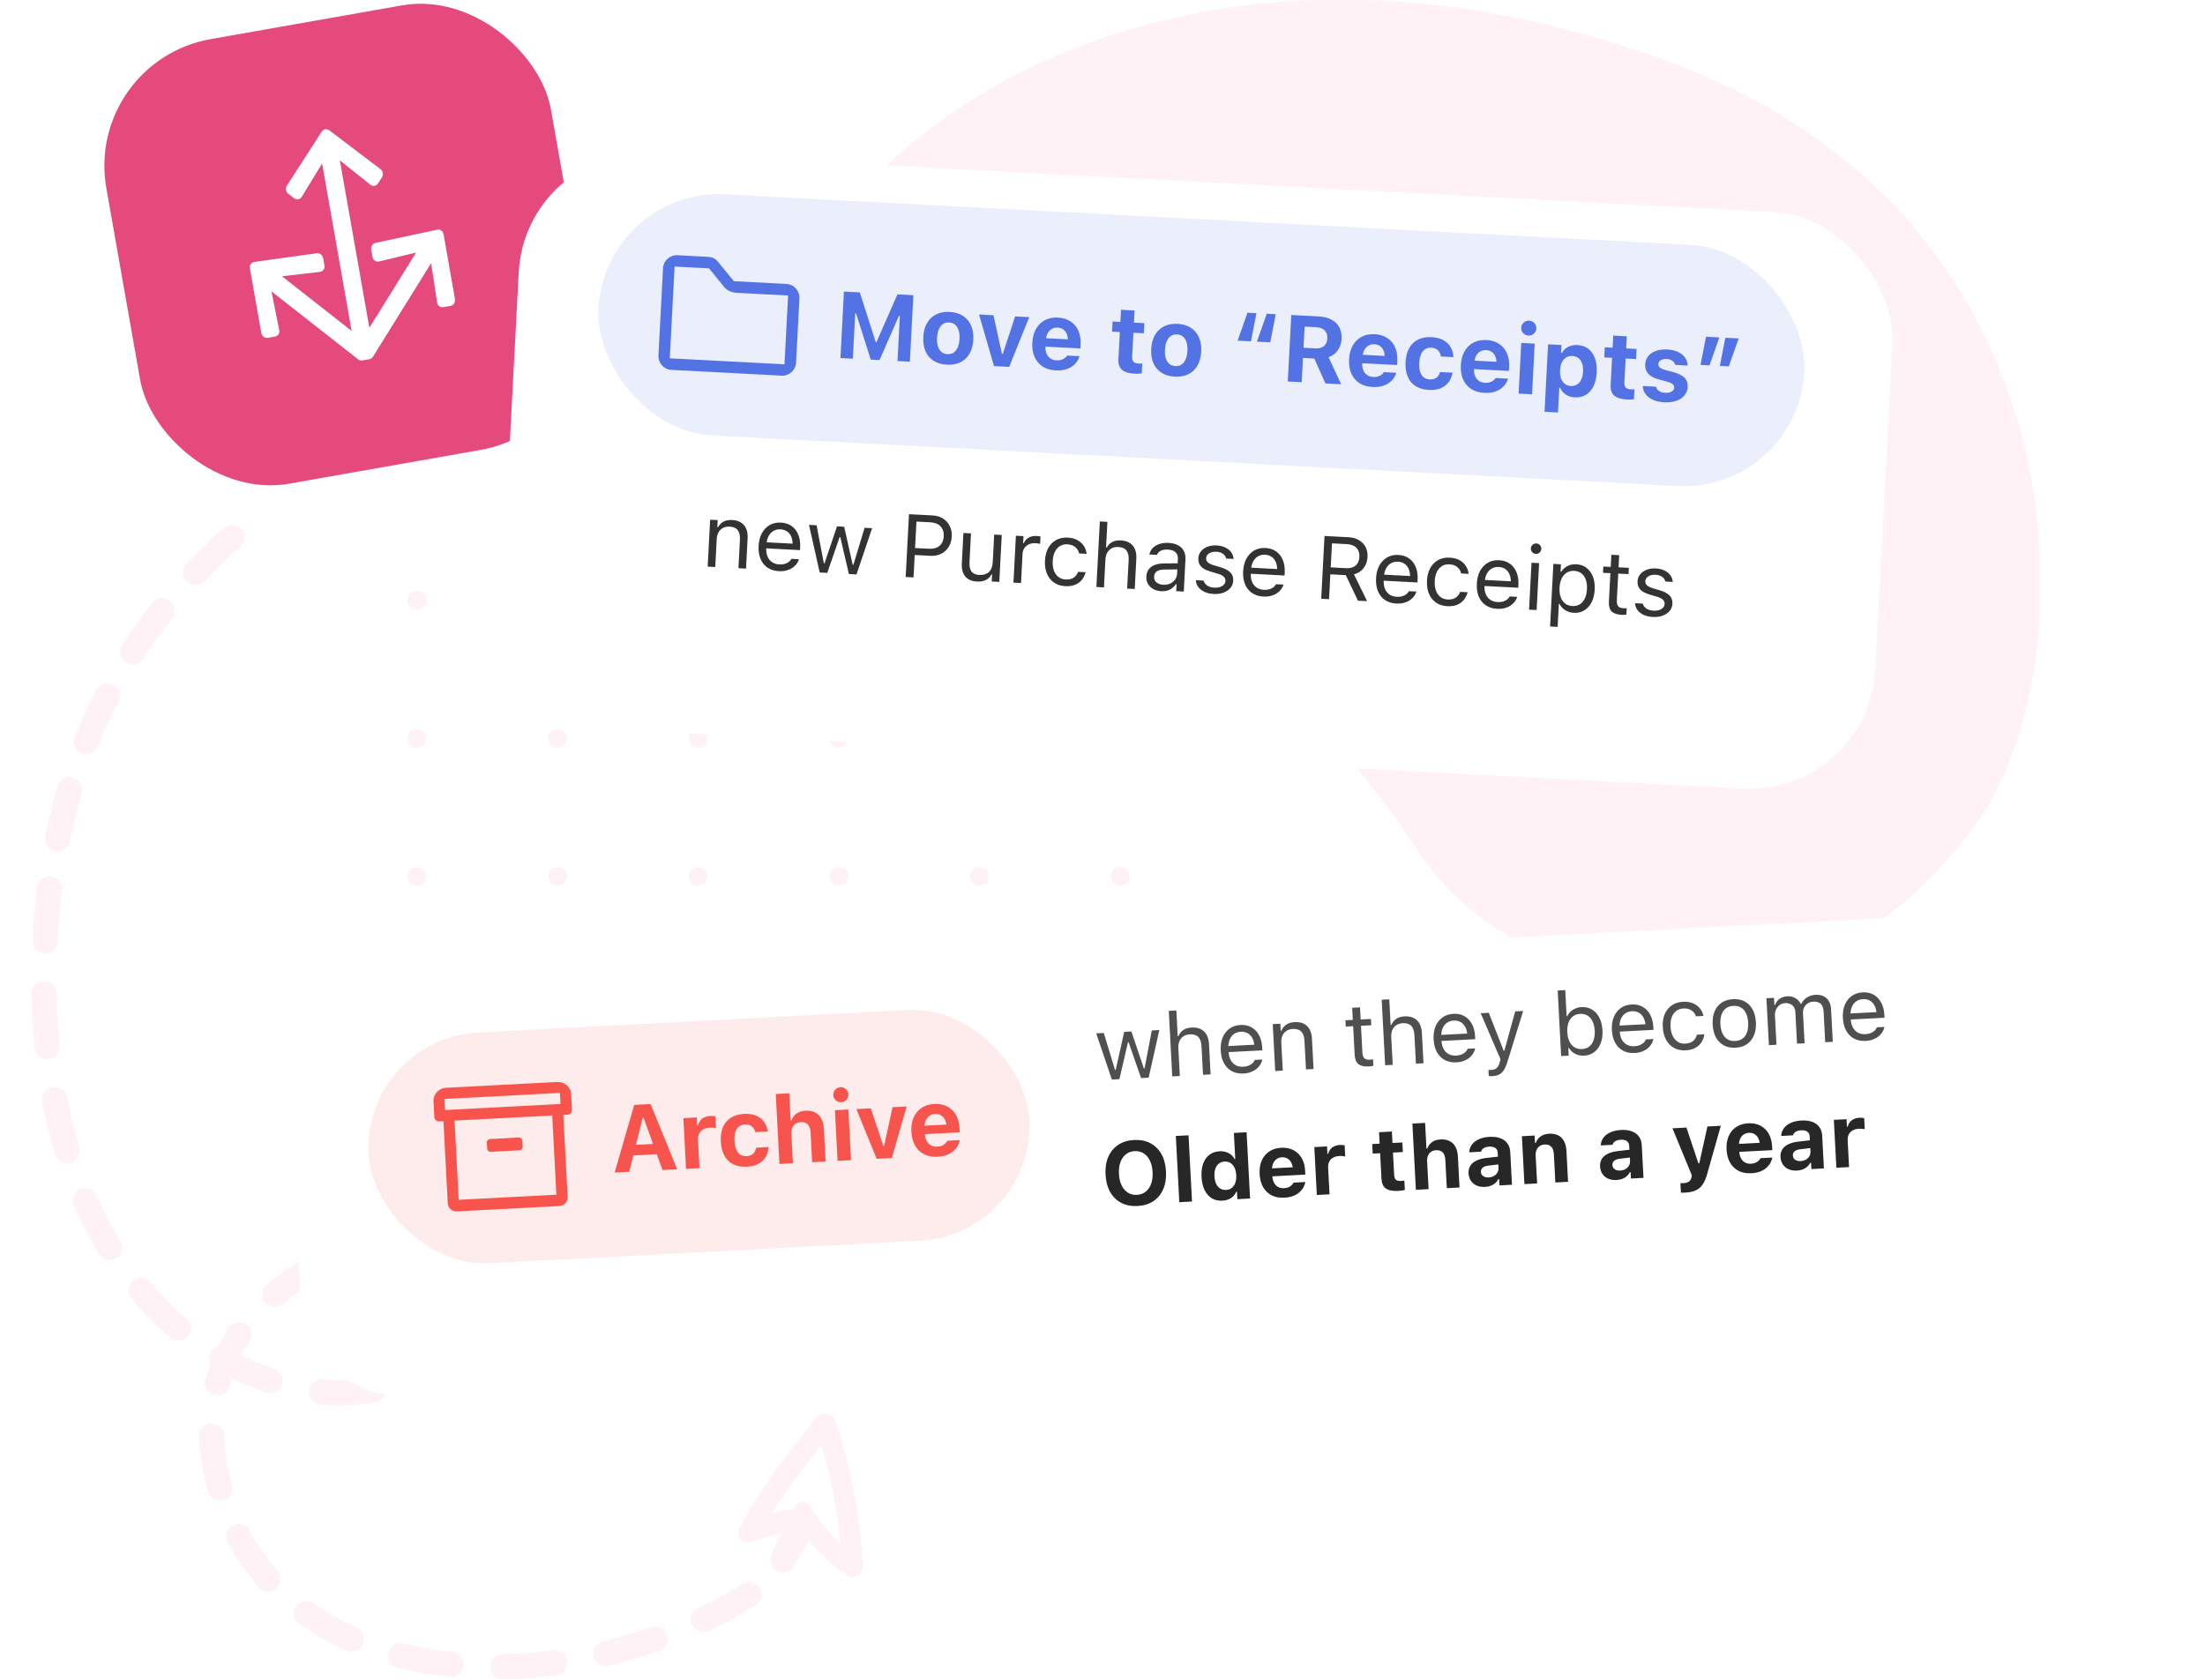 <svg width="420" height="320" viewBox="0 0 420 320" fill="none" xmlns="http://www.w3.org/2000/svg">
<g clip-path="url(#clip0_2788_7985)">
<path fill-rule="evenodd" clip-rule="evenodd" d="M376.484 156.838C382.885 148.114 387.525 133.859 388.494 117.428L388.494 104.572C386.478 70.012 367.934 30.162 317.751 11.694C297.111 4.094 277.747 0.525 260.012 9.8471e-06L250.817 9.04462e-06C187.601 1.9 147.297 42.793 147.178 73.392L147.178 73.655C147.192 77.045 147.698 80.303 148.727 83.368C159.764 116.294 189.945 111.395 213.788 115.913C239.759 120.832 260.497 147.324 270.669 162.964C278.975 175.729 298.848 187.878 321.229 187.881C339.63 187.881 359.723 179.669 376.484 156.838Z" fill="#FFF2F6"/>
<circle cx="79.397" cy="219.571" r="1.794" transform="rotate(-90 79.397 219.571)" fill="#FFF2F6"/>
<circle cx="79.397" cy="193.261" r="1.794" transform="rotate(-90 79.397 193.261)" fill="#FFF2F6"/>
<circle cx="79.397" cy="166.95" r="1.794" transform="rotate(-90 79.397 166.95)" fill="#FFF2F6"/>
<circle cx="79.397" cy="140.644" r="1.794" transform="rotate(-90 79.397 140.644)" fill="#FFF2F6"/>
<circle cx="79.397" cy="114.337" r="1.794" transform="rotate(-90 79.397 114.337)" fill="#FFF2F6"/>
<circle cx="106.195" cy="219.571" r="1.794" transform="rotate(-90 106.195 219.571)" fill="#FFF2F6"/>
<circle cx="106.195" cy="193.264" r="1.794" transform="rotate(-90 106.195 193.264)" fill="#FFF2F6"/>
<circle cx="106.195" cy="166.95" r="1.794" transform="rotate(-90 106.195 166.95)" fill="#FFF2F6"/>
<circle cx="106.195" cy="140.644" r="1.794" transform="rotate(-90 106.195 140.644)" fill="#FFF2F6"/>
<circle cx="106.195" cy="114.337" r="1.794" transform="rotate(-90 106.195 114.337)" fill="#FFF2F6"/>
<circle cx="132.99" cy="219.571" r="1.794" transform="rotate(-90 132.99 219.571)" fill="#FFF2F6"/>
<circle cx="132.99" cy="193.261" r="1.794" transform="rotate(-90 132.99 193.261)" fill="#FFF2F6"/>
<circle cx="132.99" cy="166.95" r="1.794" transform="rotate(-90 132.99 166.95)" fill="#FFF2F6"/>
<circle cx="132.99" cy="140.644" r="1.794" transform="rotate(-90 132.99 140.644)" fill="#FFF2F6"/>
<circle cx="132.99" cy="114.337" r="1.794" transform="rotate(-90 132.99 114.337)" fill="#FFF2F6"/>
<circle cx="159.788" cy="219.571" r="1.794" transform="rotate(-90 159.788 219.571)" fill="#FFF2F6"/>
<circle cx="159.788" cy="193.264" r="1.794" transform="rotate(-90 159.788 193.264)" fill="#FFF2F6"/>
<circle cx="159.788" cy="166.95" r="1.794" transform="rotate(-90 159.788 166.95)" fill="#FFF2F6"/>
<circle cx="159.788" cy="140.644" r="1.794" transform="rotate(-90 159.788 140.644)" fill="#FFF2F6"/>
<circle cx="159.788" cy="114.337" r="1.794" transform="rotate(-90 159.788 114.337)" fill="#FFF2F6"/>
<circle cx="186.582" cy="219.571" r="1.794" transform="rotate(-90 186.582 219.571)" fill="#FFF2F6"/>
<circle cx="186.582" cy="193.264" r="1.794" transform="rotate(-90 186.582 193.264)" fill="#FFF2F6"/>
<circle cx="186.582" cy="166.95" r="1.794" transform="rotate(-90 186.582 166.95)" fill="#FFF2F6"/>
<circle cx="186.582" cy="140.644" r="1.794" transform="rotate(-90 186.582 140.644)" fill="#FFF2F6"/>
<circle cx="186.582" cy="114.337" r="1.794" transform="rotate(-90 186.582 114.337)" fill="#FFF2F6"/>
<circle cx="213.38" cy="219.571" r="1.794" transform="rotate(-90 213.38 219.571)" fill="#FFF2F6"/>
<circle cx="213.38" cy="193.264" r="1.794" transform="rotate(-90 213.38 193.264)" fill="#FFF2F6"/>
<circle cx="213.38" cy="166.95" r="1.794" transform="rotate(-90 213.38 166.95)" fill="#FFF2F6"/>
<circle cx="213.38" cy="140.644" r="1.794" transform="rotate(-90 213.38 140.644)" fill="#FFF2F6"/>
<circle cx="213.38" cy="114.337" r="1.794" transform="rotate(-90 213.38 114.337)" fill="#FFF2F6"/>
<path d="M45.746 104.194C46.74 103.322 46.838 101.809 45.967 100.815C45.095 99.821 43.582 99.722 42.589 100.595C40.135 102.749 37.758 105.02 35.474 107.413C34.561 108.369 34.596 109.885 35.553 110.798C36.509 111.711 38.024 111.676 38.937 110.72C41.12 108.432 43.394 106.259 45.746 104.194Z" fill="#FFF2F6"/>
<path d="M32.752 117.829C33.572 116.792 33.397 115.287 32.36 114.466C31.323 113.646 29.818 113.821 28.998 114.859C26.977 117.414 25.057 120.088 23.252 122.885C22.535 123.996 22.855 125.478 23.965 126.195C25.076 126.913 26.557 126.593 27.274 125.482C28.994 122.817 30.824 120.267 32.752 117.829Z" fill="#FFF2F6"/>
<path d="M22.558 133.634C23.164 132.459 22.703 131.015 21.528 130.409C20.353 129.803 18.909 130.264 18.303 131.44C16.821 134.316 15.453 137.305 14.211 140.411C13.721 141.639 14.318 143.033 15.545 143.524C16.772 144.015 18.165 143.417 18.656 142.19C19.841 139.226 21.145 136.375 22.558 133.634Z" fill="#FFF2F6"/>
<path d="M15.565 151.106C15.94 149.838 15.217 148.506 13.95 148.13C12.682 147.755 11.35 148.478 10.975 149.746C10.062 152.829 9.266 156.014 8.596 159.303C8.332 160.599 9.168 161.864 10.463 162.128C11.758 162.392 13.022 161.555 13.286 160.26C13.929 157.105 14.691 154.055 15.565 151.106Z" fill="#FFF2F6"/>
<path d="M11.781 169.575C11.94 168.262 11.005 167.069 9.693 166.91C8.381 166.751 7.188 167.687 7.029 169C6.833 170.62 6.666 172.264 6.528 173.93C6.384 175.684 6.268 177.411 6.181 179.109C6.114 180.43 7.129 181.555 8.45 181.623C9.77 181.69 10.895 180.675 10.962 179.354C11.046 177.706 11.158 176.029 11.299 174.324C11.432 172.718 11.593 171.135 11.781 169.575Z" fill="#FFF2F6"/>
<path d="M10.787 189.271C10.764 187.949 9.674 186.896 8.352 186.918C7.03 186.941 5.978 188.032 6 189.354C6.062 192.919 6.258 196.347 6.576 199.642C6.703 200.958 7.873 201.922 9.189 201.795C10.505 201.668 11.468 200.497 11.341 199.181C11.035 196.016 10.846 192.714 10.787 189.271Z" fill="#FFF2F6"/>
<path d="M12.732 208.983C12.485 207.684 11.232 206.831 9.933 207.078C8.635 207.325 7.782 208.579 8.029 209.878C8.7 213.407 9.523 216.757 10.482 219.934C10.864 221.199 12.2 221.916 13.465 221.534C14.73 221.151 15.447 219.815 15.065 218.549C14.156 215.539 13.372 212.352 12.732 208.983Z" fill="#FFF2F6"/>
<path d="M18.442 227.744C17.91 226.533 16.498 225.983 15.288 226.514C14.078 227.046 13.528 228.459 14.059 229.669C15.518 232.992 17.139 236.076 18.891 238.93C19.583 240.056 21.057 240.409 22.183 239.717C23.309 239.025 23.662 237.55 22.97 236.423C21.334 233.759 19.814 230.869 18.442 227.744Z" fill="#FFF2F6"/>
<path d="M81.805 239.465C78.839 236.915 74.749 236.005 70.526 236.239C69.206 236.312 68.196 237.442 68.269 238.762C68.342 240.083 69.471 241.093 70.791 241.02C74.254 240.828 76.964 241.617 78.685 243.097C79.688 243.958 81.199 243.844 82.06 242.841C82.922 241.838 82.808 240.326 81.805 239.465Z" fill="#FFF2F6"/>
<path d="M61.809 243.347C63.016 242.807 63.557 241.391 63.017 240.183C62.477 238.976 61.062 238.435 59.855 238.975C56.685 240.394 53.554 242.34 50.693 244.776C49.686 245.632 49.564 247.143 50.42 248.151C51.277 249.158 52.788 249.28 53.794 248.423C56.307 246.284 59.051 244.581 61.809 243.347Z" fill="#FFF2F6"/>
<path d="M28.669 244.316C27.815 243.307 26.305 243.182 25.296 244.037C24.288 244.892 24.163 246.403 25.017 247.412C27.372 250.192 29.861 252.663 32.434 254.839C33.443 255.693 34.953 255.566 35.807 254.557C36.66 253.547 36.534 252.036 35.525 251.182C33.154 249.177 30.853 246.894 28.669 244.316Z" fill="#FFF2F6"/>
<path d="M85.908 250.69C85.995 249.37 84.996 248.23 83.677 248.143C82.358 248.057 81.219 249.056 81.132 250.375C81.045 251.7 80.78 253.203 80.294 254.896C79.928 256.167 79.278 257.305 78.363 258.305C77.471 259.281 77.539 260.795 78.514 261.688C79.489 262.58 81.003 262.513 81.895 261.537C83.282 260.021 84.314 258.238 84.894 256.219C85.46 254.251 85.795 252.407 85.908 250.69Z" fill="#FFF2F6"/>
<path d="M47.531 255.529C48.25 254.42 47.934 252.937 46.824 252.218C45.715 251.499 44.233 251.815 43.514 252.925C42.761 254.087 42.068 255.304 41.443 256.577C40.925 256.761 40.467 257.123 40.171 257.637C39.775 258.325 39.759 259.127 40.056 259.801C39.686 260.798 39.358 261.823 39.075 262.875C38.731 264.152 39.488 265.466 40.764 265.809C42.041 266.153 43.354 265.396 43.697 264.119C43.838 263.595 43.992 263.079 44.159 262.57C46.329 263.645 48.505 264.543 50.66 265.273C51.913 265.697 53.271 265.025 53.695 263.773C54.119 262.52 53.447 261.161 52.195 260.737C50.154 260.046 48.084 259.185 46.013 258.145C46.48 257.241 46.987 256.369 47.531 255.529Z" fill="#FFF2F6"/>
<path d="M71.891 266.954C73.179 266.656 73.982 265.37 73.684 264.081C73.386 262.793 72.1 261.99 70.812 262.288C68.106 262.914 64.951 263.107 61.509 262.777C60.193 262.651 59.024 263.615 58.898 264.932C58.772 266.248 59.736 267.417 61.052 267.544C64.933 267.916 68.613 267.712 71.891 266.954Z" fill="#FFF2F6"/>
<path d="M42.674 273.499C42.622 272.177 41.51 271.148 40.189 271.199C38.868 271.25 37.839 272.363 37.891 273.684C37.959 275.44 38.148 277.242 38.469 279.089C38.771 280.829 39.146 282.512 39.591 284.138C39.939 285.414 41.256 286.165 42.531 285.816C43.806 285.467 44.557 284.15 44.208 282.875C43.804 281.399 43.462 279.864 43.185 278.269C42.9 276.627 42.733 275.037 42.674 273.499Z" fill="#FFF2F6"/>
<path fill-rule="evenodd" clip-rule="evenodd" d="M148.997 291.911C148.336 292.117 147.664 292.305 147.005 292.49L147.001 292.491C145.631 292.875 144.318 293.243 143.287 293.715C141.835 294.249 140.024 292.862 140.767 291.349C144.754 283.531 150.139 276.767 155.523 270.004L155.526 270C156.467 268.918 158.431 268.932 158.965 270.381C162.052 279.396 163.803 288.63 164.377 298.142C164.479 299.789 162.734 301.109 161.337 300.054C158.498 298.238 156.102 295.934 154.076 293.338C153.213 295.045 152.26 296.735 151.224 298.403C150.526 299.526 149.049 299.872 147.925 299.176C146.847 298.509 146.485 297.126 147.072 296.024C147.104 295.703 147.202 295.385 147.371 295.087C147.96 294.046 148.503 292.988 148.997 291.911ZM154.805 287.794C154.689 287.541 154.553 287.343 154.44 287.178C154.361 287.062 154.293 286.963 154.252 286.874C153.345 285.464 151.676 286.097 151.208 287.354C149.873 287.574 148.322 287.892 146.869 288.427C149.785 283.965 153.016 279.619 156.404 275.333C158.423 281.447 159.48 287.74 160.104 294.232C158.155 292.256 156.421 290.182 154.805 287.794Z" fill="#FFF2F6"/>
<path d="M47.603 291.566C46.988 290.396 45.541 289.946 44.371 290.561C43.201 291.176 42.751 292.623 43.366 293.794C45.026 296.955 47.006 299.811 49.258 302.37C50.131 303.363 51.644 303.46 52.636 302.586C53.628 301.712 53.725 300.199 52.852 299.207C50.849 296.93 49.086 294.388 47.603 291.566Z" fill="#FFF2F6"/>
<path d="M143.895 305.824C145.015 305.122 145.354 303.645 144.652 302.524C143.951 301.404 142.474 301.064 141.354 301.766C138.686 303.438 135.871 304.972 132.945 306.355C131.75 306.921 131.239 308.348 131.804 309.543C132.369 310.739 133.796 311.25 134.991 310.685C138.08 309.224 141.06 307.601 143.895 305.824Z" fill="#FFF2F6"/>
<path d="M59.763 305.416C58.686 304.65 57.191 304.903 56.425 305.98C55.66 307.058 55.912 308.553 56.989 309.319C59.786 311.308 62.802 312.996 65.983 314.4C67.192 314.934 68.605 314.386 69.138 313.176C69.672 311.966 69.124 310.552 67.915 310.019C65.008 308.736 62.277 307.205 59.763 305.416Z" fill="#FFF2F6"/>
<path d="M125.623 314.508C126.871 314.074 127.532 312.71 127.098 311.461C126.665 310.212 125.301 309.551 124.052 309.985C121.033 311.033 117.945 311.931 114.82 312.668C113.533 312.971 112.736 314.26 113.039 315.547C113.343 316.835 114.632 317.632 115.918 317.329C119.202 316.554 122.448 315.611 125.623 314.508Z" fill="#FFF2F6"/>
<path d="M76.856 313.062C75.574 312.74 74.274 313.519 73.952 314.802C73.63 316.084 74.409 317.385 75.691 317.707C78.947 318.524 82.309 319.105 85.734 319.463C87.049 319.6 88.226 318.646 88.363 317.33C88.501 316.015 87.546 314.838 86.231 314.7C83.015 314.364 79.878 313.821 76.856 313.062Z" fill="#FFF2F6"/>
<path d="M105.974 319.139C107.285 318.97 108.211 317.77 108.042 316.459C107.874 315.147 106.674 314.221 105.363 314.39C102.162 314.802 98.96 315.04 95.791 315.098C94.469 315.122 93.417 316.213 93.441 317.536C93.465 318.858 94.556 319.91 95.878 319.886C99.228 319.825 102.605 319.573 105.974 319.139Z" fill="#FFF2F6"/>
<g filter="url(#filter0_d_2788_7985)">
<rect width="332" height="76" rx="18" transform="matrix(0.999 -0.052 0.053 0.999 54.235 182.609)" fill="white"/>
</g>
<path d="M211.78 205.659L208.806 196.854L210.249 196.778L212.382 203.832L212.515 203.825L214.136 196.575L215.504 196.503L217.878 203.544L218.011 203.537L219.392 196.299L220.826 196.224L218.793 205.291L217.342 205.367L214.981 198.559L214.848 198.566L213.222 205.583L211.78 205.659ZM223.286 205.056L222.629 192.572L224.071 192.496L224.328 197.387L224.461 197.38C224.663 196.893 224.969 196.508 225.381 196.226C225.793 195.939 226.327 195.778 226.985 195.743C227.654 195.708 228.227 195.809 228.705 196.044C229.182 196.274 229.556 196.628 229.825 197.107C230.094 197.586 230.247 198.18 230.284 198.887L230.589 204.673L229.146 204.749L228.86 199.311C228.818 198.504 228.615 197.916 228.252 197.547C227.894 197.173 227.359 197.004 226.646 197.041C226.171 197.066 225.764 197.19 225.427 197.413C225.09 197.635 224.834 197.94 224.66 198.326C224.492 198.711 224.422 199.167 224.45 199.692L224.728 204.98L223.286 205.056ZM236.856 204.503C236.004 204.547 235.262 204.398 234.629 204.054C234.001 203.71 233.504 203.204 233.136 202.536C232.774 201.863 232.568 201.059 232.519 200.125L232.518 200.117C232.47 199.194 232.59 198.376 232.88 197.662C233.174 196.948 233.613 196.38 234.194 195.956C234.776 195.532 235.47 195.299 236.277 195.256C237.09 195.214 237.796 195.365 238.396 195.711C239.001 196.056 239.477 196.557 239.822 197.215C240.172 197.867 240.37 198.638 240.417 199.528L240.447 200.092L233.285 200.467L233.224 199.315L239.649 198.978L238.991 200.068L238.961 199.496C238.924 198.794 238.789 198.222 238.555 197.78C238.321 197.338 238.013 197.016 237.631 196.815C237.249 196.607 236.817 196.517 236.337 196.542C235.856 196.567 235.431 196.708 235.062 196.966C234.699 197.218 234.418 197.579 234.222 198.049C234.025 198.519 233.944 199.089 233.979 199.757L234.009 200.329C234.043 200.965 234.179 201.504 234.418 201.945C234.657 202.382 234.982 202.711 235.393 202.933C235.803 203.15 236.279 203.244 236.821 203.216C237.224 203.195 237.572 203.121 237.865 202.995C238.158 202.869 238.396 202.715 238.581 202.534C238.765 202.352 238.891 202.171 238.959 201.99L238.988 201.914L240.431 201.838L240.418 201.905C240.356 202.213 240.234 202.516 240.05 202.814C239.871 203.106 239.633 203.376 239.336 203.624C239.039 203.867 238.681 204.069 238.263 204.229C237.85 204.384 237.381 204.475 236.856 204.503ZM242.899 204.028L242.428 195.092L243.87 195.016L243.941 196.359L244.074 196.352C244.275 195.865 244.582 195.481 244.994 195.199C245.405 194.911 245.94 194.75 246.598 194.716C247.603 194.663 248.389 194.91 248.956 195.456C249.527 195.997 249.841 196.798 249.897 197.859L250.201 203.645L248.759 203.721L248.473 198.283C248.43 197.476 248.228 196.888 247.865 196.519C247.507 196.145 246.972 195.976 246.259 196.013C245.783 196.038 245.377 196.162 245.04 196.385C244.702 196.608 244.447 196.912 244.273 197.298C244.105 197.683 244.035 198.139 244.062 198.664L244.341 203.952L242.899 204.028ZM260.766 203.158C259.848 203.206 259.173 203.056 258.739 202.707C258.31 202.358 258.074 201.759 258.029 200.908L257.743 195.486L256.334 195.56L256.271 194.367L257.681 194.293L257.559 191.98L259.051 191.902L259.173 194.214L261.129 194.112L261.192 195.306L259.235 195.408L259.502 200.465C259.529 200.99 259.649 201.363 259.86 201.585C260.071 201.801 260.408 201.897 260.873 201.872C261 201.866 261.107 201.857 261.195 201.847C261.289 201.837 261.402 201.822 261.534 201.804L261.599 203.031C261.462 203.061 261.324 203.087 261.187 203.111C261.05 203.135 260.909 203.15 260.766 203.158ZM263.838 202.931L263.18 190.447L264.623 190.371L264.88 195.262L265.013 195.255C265.214 194.768 265.521 194.383 265.933 194.101C266.344 193.814 266.879 193.653 267.537 193.618C268.205 193.583 268.779 193.683 269.256 193.919C269.734 194.149 270.107 194.503 270.376 194.982C270.645 195.461 270.799 196.054 270.836 196.762L271.141 202.548L269.698 202.623L269.412 197.186C269.369 196.379 269.167 195.791 268.804 195.422C268.446 195.047 267.911 194.879 267.198 194.916C266.722 194.941 266.316 195.065 265.979 195.287C265.641 195.51 265.386 195.815 265.212 196.2C265.044 196.586 264.974 197.041 265.001 197.566L265.28 202.855L263.838 202.931ZM277.407 202.377C276.556 202.422 275.814 202.272 275.181 201.929C274.553 201.585 274.056 201.079 273.688 200.411C273.326 199.737 273.12 198.934 273.071 198L273.07 197.991C273.022 197.068 273.142 196.25 273.431 195.537C273.726 194.823 274.165 194.254 274.746 193.831C275.328 193.407 276.022 193.173 276.829 193.131C277.641 193.089 278.348 193.24 278.948 193.585C279.553 193.93 280.029 194.432 280.373 195.09C280.724 195.742 280.922 196.513 280.969 197.403L280.999 197.966L273.837 198.342L273.776 197.19L280.2 196.853L279.543 197.943L279.513 197.371C279.476 196.669 279.34 196.097 279.107 195.655C278.873 195.213 278.565 194.891 278.183 194.689C277.801 194.482 277.369 194.391 276.888 194.416C276.408 194.442 275.983 194.583 275.614 194.841C275.25 195.092 274.97 195.454 274.773 195.924C274.576 196.394 274.496 196.963 274.531 197.632L274.561 198.204C274.594 198.84 274.731 199.378 274.97 199.82C275.209 200.256 275.534 200.586 275.945 200.808C276.355 201.025 276.831 201.119 277.373 201.091C277.776 201.07 278.124 200.996 278.417 200.87C278.709 200.744 278.948 200.59 279.132 200.408C279.317 200.227 279.443 200.046 279.511 199.865L279.54 199.788L280.983 199.713L280.97 199.78C280.908 200.088 280.786 200.391 280.602 200.689C280.423 200.981 280.185 201.251 279.888 201.499C279.59 201.742 279.233 201.944 278.814 202.104C278.401 202.259 277.932 202.35 277.407 202.377ZM284.212 205.005C284.118 205.01 284.013 205.01 283.896 205.005C283.78 205.005 283.672 205 283.571 204.988L283.509 203.803C283.598 203.815 283.695 203.821 283.801 203.821C283.906 203.821 284.008 203.818 284.108 203.813C284.517 203.792 284.846 203.669 285.094 203.446C285.348 203.222 285.542 202.849 285.675 202.326L285.813 201.787L282.035 193.016L283.577 192.936L286.763 201.047L286.144 200.174L286.824 200.138L286.299 201.072L288.608 192.672L290.125 192.592L287.135 202.258C286.921 202.94 286.689 203.476 286.438 203.866C286.193 204.255 285.891 204.534 285.534 204.703C285.183 204.876 284.743 204.977 284.212 205.005ZM301.728 201.103C301.314 201.124 300.927 201.081 300.566 200.972C300.206 200.864 299.881 200.701 299.593 200.483C299.304 200.26 299.06 199.987 298.86 199.665L298.727 199.672L298.802 201.098L297.36 201.174L296.703 188.69L298.145 188.614L298.406 193.571L298.539 193.564C298.688 193.235 298.894 192.947 299.158 192.701C299.428 192.454 299.739 192.257 300.091 192.112C300.449 191.96 300.832 191.873 301.241 191.852C301.998 191.812 302.666 191.968 303.244 192.32C303.828 192.672 304.293 193.185 304.639 193.86C304.985 194.534 305.182 195.339 305.231 196.273L305.232 196.289C305.281 197.218 305.169 198.038 304.896 198.751C304.623 199.458 304.215 200.016 303.671 200.427C303.133 200.838 302.486 201.063 301.728 201.103ZM301.33 199.843C301.877 199.815 302.337 199.658 302.71 199.372C303.082 199.081 303.358 198.682 303.536 198.173C303.719 197.66 303.793 197.057 303.757 196.366L303.756 196.35C303.719 195.654 303.583 195.062 303.346 194.576C303.116 194.089 302.8 193.723 302.399 193.478C301.998 193.228 301.524 193.117 300.977 193.146C300.435 193.174 299.976 193.334 299.597 193.625C299.219 193.917 298.938 194.317 298.755 194.825C298.571 195.333 298.497 195.933 298.533 196.624L298.534 196.64C298.57 197.325 298.707 197.914 298.943 198.406C299.179 198.892 299.501 199.261 299.907 199.511C300.314 199.761 300.788 199.872 301.33 199.843ZM311.361 200.598C310.51 200.642 309.768 200.493 309.134 200.149C308.507 199.805 308.009 199.299 307.641 198.632C307.279 197.958 307.073 197.154 307.024 196.22L307.024 196.212C306.975 195.289 307.095 194.471 307.385 193.758C307.68 193.044 308.118 192.475 308.7 192.051C309.281 191.627 309.976 191.394 310.782 191.352C311.595 191.309 312.301 191.461 312.901 191.806C313.507 192.151 313.982 192.653 314.327 193.311C314.677 193.963 314.876 194.734 314.922 195.623L314.952 196.187L307.79 196.562L307.729 195.41L314.154 195.074L313.496 196.164L313.466 195.592C313.429 194.89 313.294 194.318 313.06 193.876C312.826 193.434 312.518 193.112 312.136 192.91C311.754 192.703 311.323 192.612 310.842 192.637C310.361 192.662 309.936 192.804 309.567 193.061C309.204 193.313 308.924 193.674 308.727 194.144C308.53 194.615 308.449 195.184 308.484 195.853L308.514 196.425C308.548 197.06 308.684 197.599 308.924 198.041C309.163 198.477 309.488 198.806 309.898 199.029C310.309 199.245 310.785 199.34 311.326 199.311C311.73 199.29 312.078 199.216 312.37 199.09C312.663 198.964 312.901 198.81 313.086 198.629C313.27 198.447 313.396 198.266 313.464 198.085L313.494 198.009L314.936 197.933L314.923 198.001C314.862 198.309 314.739 198.612 314.555 198.909C314.377 199.201 314.139 199.471 313.841 199.72C313.544 199.963 313.186 200.164 312.768 200.325C312.355 200.479 311.886 200.57 311.361 200.598ZM321.068 200.089C320.233 200.133 319.499 199.98 318.866 199.631C318.232 199.282 317.729 198.768 317.355 198.089C316.981 197.411 316.769 196.599 316.72 195.654L316.719 195.637C316.67 194.709 316.793 193.893 317.089 193.191C317.39 192.488 317.837 191.932 318.431 191.524C319.024 191.111 319.738 190.882 320.572 190.839C321.296 190.801 321.927 190.895 322.466 191.122C323.004 191.349 323.442 191.669 323.78 192.084C324.117 192.493 324.344 192.96 324.46 193.486L324.471 193.535L323.037 193.61L323.028 193.586C322.894 193.15 322.623 192.787 322.214 192.498C321.805 192.209 321.281 192.082 320.639 192.115C320.103 192.143 319.646 192.303 319.268 192.594C318.89 192.886 318.606 193.286 318.417 193.794C318.233 194.297 318.159 194.886 318.194 195.56L318.195 195.577C318.231 196.262 318.37 196.853 318.613 197.35C318.855 197.842 319.179 198.215 319.586 198.471C319.993 198.727 320.462 198.841 320.992 198.813C321.594 198.781 322.079 198.626 322.447 198.346C322.815 198.066 323.068 197.674 323.208 197.167L323.222 197.117L324.647 197.034L324.635 197.126C324.542 197.668 324.352 198.158 324.064 198.594C323.777 199.025 323.385 199.372 322.889 199.636C322.393 199.901 321.786 200.051 321.068 200.089ZM330.584 199.59C329.738 199.635 328.996 199.488 328.358 199.15C327.725 198.807 327.221 198.298 326.848 197.625C326.48 196.952 326.271 196.14 326.221 195.189L326.22 195.173C326.17 194.217 326.292 193.384 326.587 192.676C326.888 191.968 327.335 191.412 327.929 191.01C328.529 190.607 329.251 190.384 330.097 190.34C330.948 190.295 331.69 190.442 332.323 190.78C332.956 191.118 333.456 191.624 333.824 192.297C334.197 192.97 334.409 193.785 334.46 194.741L334.461 194.757C334.511 195.708 334.385 196.537 334.085 197.246C333.789 197.954 333.345 198.512 332.751 198.92C332.157 199.322 331.435 199.546 330.584 199.59ZM330.517 198.314C331.08 198.284 331.551 198.127 331.93 197.841C332.308 197.555 332.586 197.158 332.765 196.65C332.949 196.142 333.022 195.537 332.985 194.835L332.984 194.818C332.947 194.111 332.81 193.514 332.574 193.028C332.343 192.541 332.025 192.178 331.619 191.939C331.213 191.694 330.728 191.587 330.164 191.616C329.6 191.646 329.129 191.803 328.751 192.089C328.372 192.369 328.091 192.764 327.907 193.272C327.729 193.78 327.658 194.388 327.696 195.095L327.696 195.112C327.733 195.814 327.867 196.408 328.098 196.895C328.334 197.381 328.655 197.746 329.062 197.991C329.468 198.236 329.953 198.343 330.517 198.314ZM336.934 199.1L336.463 190.164L337.905 190.088L337.977 191.448L338.11 191.441C338.283 190.95 338.568 190.561 338.963 190.274C339.363 189.987 339.856 189.828 340.442 189.797C340.845 189.776 341.211 189.824 341.538 189.939C341.866 190.055 342.152 190.226 342.397 190.451C342.641 190.671 342.84 190.932 342.995 191.235L343.127 191.228C343.271 190.904 343.472 190.619 343.731 190.373C343.989 190.121 344.292 189.923 344.639 189.777C344.991 189.625 345.371 189.539 345.78 189.518C346.388 189.486 346.908 189.572 347.34 189.777C347.778 189.981 348.118 190.296 348.362 190.721C348.606 191.14 348.744 191.662 348.777 192.286L349.102 198.462L347.66 198.538L347.352 192.694C347.329 192.252 347.241 191.89 347.087 191.61C346.939 191.324 346.723 191.117 346.44 190.988C346.155 190.853 345.803 190.796 345.383 190.818C344.969 190.84 344.612 190.953 344.312 191.157C344.013 191.361 343.786 191.625 343.631 191.949C343.476 192.268 343.408 192.618 343.428 192.999L343.731 198.743L342.288 198.819L341.969 192.751C341.95 192.398 341.857 192.095 341.688 191.843C341.525 191.586 341.299 191.393 341.01 191.264C340.726 191.135 340.396 191.08 340.02 191.1C339.633 191.12 339.288 191.24 338.983 191.461C338.685 191.682 338.453 191.971 338.289 192.329C338.131 192.681 338.062 193.067 338.084 193.487L338.376 199.024L336.934 199.1ZM355.361 198.292C354.51 198.337 353.768 198.187 353.134 197.843C352.507 197.499 352.009 196.994 351.642 196.326C351.279 195.652 351.073 194.848 351.024 193.914L351.024 193.906C350.975 192.983 351.095 192.165 351.385 191.452C351.68 190.738 352.118 190.169 352.7 189.745C353.282 189.321 353.976 189.088 354.783 189.046C355.595 189.003 356.301 189.155 356.901 189.5C357.507 189.845 357.982 190.347 358.327 191.005C358.677 191.657 358.876 192.428 358.923 193.317L358.952 193.881L351.79 194.256L351.73 193.104L358.154 192.768L357.496 193.858L357.466 193.286C357.429 192.584 357.294 192.012 357.06 191.57C356.826 191.128 356.518 190.806 356.136 190.604C355.754 190.397 355.323 190.306 354.842 190.331C354.361 190.356 353.936 190.498 353.568 190.755C353.204 191.007 352.924 191.368 352.727 191.838C352.53 192.309 352.449 192.878 352.484 193.547L352.514 194.119C352.548 194.754 352.684 195.293 352.924 195.735C353.163 196.171 353.488 196.5 353.898 196.723C354.309 196.94 354.785 197.034 355.326 197.005C355.73 196.984 356.078 196.911 356.37 196.784C356.663 196.658 356.902 196.504 357.086 196.323C357.27 196.142 357.397 195.96 357.465 195.779L357.494 195.703L358.936 195.628L358.923 195.695C358.862 196.003 358.739 196.306 358.555 196.603C358.377 196.895 358.139 197.165 357.842 197.414C357.544 197.657 357.186 197.858 356.768 198.019C356.355 198.173 355.886 198.264 355.361 198.292Z" fill="#4F4F4F"/>
<path d="M216.672 229.743C215.49 229.805 214.454 229.604 213.565 229.141C212.676 228.672 211.972 227.98 211.453 227.066C210.939 226.15 210.648 225.049 210.58 223.761L210.579 223.745C210.511 222.452 210.688 221.326 211.108 220.367C211.534 219.403 212.165 218.644 213 218.09C213.835 217.537 214.839 217.229 216.01 217.168C217.187 217.106 218.218 217.307 219.101 217.771C219.99 218.234 220.694 218.923 221.213 219.838C221.732 220.753 222.026 221.854 222.093 223.141L222.094 223.158C222.162 224.446 221.986 225.571 221.566 226.536C221.151 227.499 220.526 228.261 219.691 228.82C218.856 229.373 217.849 229.681 216.672 229.743ZM216.561 227.621C217.207 227.587 217.762 227.386 218.225 227.018C218.687 226.65 219.032 226.147 219.259 225.509C219.491 224.871 219.585 224.132 219.541 223.292L219.54 223.275C219.496 222.43 219.325 221.704 219.027 221.099C218.734 220.489 218.339 220.027 217.84 219.715C217.341 219.398 216.768 219.256 216.122 219.29C215.475 219.324 214.921 219.525 214.458 219.893C213.995 220.255 213.647 220.755 213.415 221.394C213.182 222.026 213.088 222.766 213.133 223.611L213.133 223.628C213.178 224.468 213.346 225.193 213.639 225.804C213.937 226.414 214.333 226.879 214.826 227.196C215.325 227.514 215.903 227.655 216.561 227.621ZM224.631 229.018L223.966 216.402L226.387 216.275L227.051 228.891L224.631 229.018ZM232.82 228.73C232.062 228.77 231.395 228.617 230.817 228.27C230.244 227.918 229.788 227.399 229.447 226.713C229.111 226.027 228.918 225.197 228.867 224.224L228.866 224.208C228.814 223.23 228.917 222.382 229.173 221.665C229.434 220.947 229.831 220.386 230.364 219.982C230.897 219.577 231.55 219.354 232.324 219.314C232.738 219.292 233.126 219.338 233.487 219.452C233.852 219.561 234.177 219.726 234.46 219.95C234.744 220.173 234.969 220.45 235.136 220.779L235.285 220.771L235.024 215.822L237.445 215.696L238.109 228.312L235.689 228.439L235.614 227.021L235.465 227.029C235.327 227.363 235.132 227.653 234.879 227.899C234.631 228.145 234.334 228.341 233.987 228.486C233.64 228.626 233.251 228.708 232.82 228.73ZM233.535 226.681C233.966 226.659 234.33 226.532 234.628 226.3C234.927 226.068 235.148 225.746 235.292 225.334C235.442 224.922 235.503 224.439 235.474 223.887L235.473 223.87C235.443 223.306 235.332 222.83 235.14 222.441C234.953 222.046 234.696 221.749 234.37 221.55C234.049 221.346 233.676 221.254 233.25 221.277C232.83 221.299 232.468 221.428 232.165 221.666C231.867 221.898 231.646 222.22 231.501 222.632C231.356 223.038 231.298 223.521 231.328 224.079L231.329 224.095C231.358 224.654 231.466 225.13 231.653 225.525C231.84 225.919 232.094 226.217 232.415 226.416C232.736 226.615 233.109 226.704 233.535 226.681ZM244.635 228.161C243.712 228.209 242.906 228.06 242.217 227.714C241.534 227.362 240.994 226.842 240.597 226.153C240.201 225.465 239.977 224.631 239.925 223.653L239.925 223.645C239.874 222.678 240.007 221.829 240.323 221.097C240.644 220.366 241.121 219.786 241.752 219.36C242.389 218.933 243.15 218.696 244.034 218.65C244.924 218.603 245.702 218.754 246.369 219.101C247.035 219.449 247.561 219.956 247.945 220.623C248.329 221.29 248.546 222.085 248.594 223.008L248.634 223.762L241.165 224.153L241.085 222.637L247.394 222.306L246.333 223.8L246.282 222.83C246.254 222.283 246.144 221.831 245.953 221.475C245.768 221.119 245.522 220.858 245.214 220.691C244.911 220.519 244.564 220.443 244.171 220.463C243.784 220.484 243.444 220.598 243.15 220.808C242.862 221.011 242.639 221.303 242.481 221.682C242.329 222.056 242.267 222.508 242.295 223.039L242.347 224.017C242.374 224.531 242.483 224.966 242.673 225.321C242.864 225.677 243.121 225.943 243.447 226.12C243.772 226.297 244.153 226.374 244.589 226.351C244.943 226.333 245.241 226.265 245.484 226.146C245.728 226.028 245.92 225.896 246.062 225.75C246.209 225.599 246.307 225.463 246.357 225.344L246.379 225.293L248.634 225.175L248.621 225.259C248.565 225.55 248.451 225.858 248.279 226.183C248.108 226.502 247.863 226.806 247.546 227.094C247.234 227.382 246.837 227.624 246.354 227.822C245.876 228.013 245.303 228.126 244.635 228.161ZM250.825 227.645L250.345 218.519L252.765 218.392L252.84 219.809L252.989 219.802C253.112 219.297 253.365 218.898 253.749 218.606C254.132 218.309 254.62 218.145 255.211 218.114C255.377 218.106 255.537 218.108 255.693 218.122C255.855 218.136 255.997 218.156 256.121 218.183L256.232 220.297C256.047 220.262 255.86 220.239 255.671 220.226C255.487 220.208 255.301 220.204 255.114 220.214C254.655 220.238 254.262 220.345 253.933 220.534C253.605 220.717 253.358 220.968 253.192 221.287C253.026 221.606 252.954 221.981 252.977 222.412L253.246 227.519L250.825 227.645ZM266.386 226.863C265.281 226.921 264.475 226.769 263.968 226.408C263.461 226.041 263.184 225.416 263.138 224.531L262.883 219.69L261.474 219.764L261.378 217.941L262.787 217.867L262.672 215.687L265.118 215.559L265.232 217.739L267.114 217.64L267.21 219.464L265.328 219.562L265.554 223.848C265.575 224.257 265.683 224.553 265.875 224.737C266.073 224.915 266.376 224.993 266.785 224.972C266.94 224.964 267.067 224.954 267.166 224.944C267.27 224.927 267.38 224.91 267.496 224.893L267.591 226.692C267.443 226.727 267.265 226.762 267.056 226.795C266.847 226.828 266.624 226.851 266.386 226.863ZM269.692 226.657L269.027 214.04L271.448 213.913L271.706 218.812L271.855 218.805C272.039 218.296 272.344 217.887 272.771 217.576C273.198 217.266 273.738 217.093 274.39 217.059C275.07 217.024 275.646 217.129 276.119 217.376C276.597 217.617 276.968 217.985 277.233 218.481C277.503 218.977 277.657 219.589 277.695 220.319L278.006 226.221L275.585 226.348L275.304 220.993C275.27 220.346 275.108 219.864 274.82 219.547C274.532 219.23 274.1 219.086 273.526 219.116C273.155 219.135 272.839 219.238 272.578 219.423C272.321 219.603 272.126 219.849 271.993 220.161C271.865 220.472 271.812 220.835 271.834 221.25L272.112 226.53L269.692 226.657ZM282.846 226.109C282.271 226.139 281.752 226.055 281.287 225.858C280.827 225.655 280.46 225.355 280.184 224.96C279.908 224.559 279.755 224.082 279.726 223.529L279.725 223.512C279.697 222.965 279.807 222.489 280.057 222.082C280.313 221.675 280.698 221.347 281.211 221.099C281.729 220.845 282.366 220.675 283.121 220.591L286.509 220.206L286.586 221.682L283.563 222.04C283.045 222.094 282.664 222.225 282.42 222.432C282.176 222.639 282.063 222.908 282.08 223.239L282.081 223.256C282.099 223.604 282.246 223.871 282.522 224.056C282.798 224.241 283.146 224.322 283.566 224.3C283.941 224.281 284.272 224.189 284.557 224.024C284.842 223.859 285.063 223.646 285.221 223.382C285.379 223.114 285.449 222.819 285.432 222.499L285.279 219.589C285.258 219.191 285.11 218.894 284.833 218.698C284.562 218.496 284.178 218.408 283.681 218.434C283.244 218.457 282.892 218.55 282.623 218.714C282.36 218.872 282.188 219.089 282.109 219.364L282.094 219.398L279.856 219.516L279.86 219.441C279.898 218.901 280.075 218.424 280.391 218.008C280.713 217.592 281.156 217.259 281.719 217.008C282.287 216.756 282.953 216.61 283.715 216.57C284.522 216.528 285.214 216.617 285.791 216.836C286.367 217.049 286.814 217.381 287.132 217.829C287.454 218.273 287.632 218.817 287.667 219.464L287.995 225.697L285.607 225.823L285.544 224.612L285.394 224.62C285.255 224.91 285.06 225.164 284.811 225.382C284.567 225.594 284.277 225.765 283.94 225.893C283.609 226.016 283.244 226.088 282.846 226.109ZM290.366 225.573L289.885 216.447L292.306 216.32L292.38 217.729L292.529 217.721C292.713 217.213 293.018 216.803 293.445 216.493C293.872 216.182 294.412 216.01 295.064 215.976C296.081 215.922 296.87 216.18 297.432 216.749C297.999 217.313 298.311 218.141 298.369 219.235L298.68 225.137L296.259 225.264L295.977 219.909C295.943 219.263 295.782 218.781 295.494 218.463C295.206 218.146 294.774 218.002 294.199 218.033C293.829 218.052 293.513 218.154 293.251 218.34C292.995 218.52 292.8 218.765 292.667 219.077C292.539 219.389 292.486 219.752 292.508 220.166L292.786 225.446L290.366 225.573ZM307.897 224.796C307.322 224.826 306.802 224.742 306.337 224.545C305.878 224.342 305.51 224.042 305.234 223.647C304.958 223.246 304.806 222.769 304.777 222.216L304.776 222.2C304.747 221.653 304.858 221.176 305.108 220.769C305.364 220.362 305.748 220.035 306.261 219.786C306.78 219.532 307.417 219.363 308.171 219.279L311.559 218.893L311.637 220.369L308.613 220.727C308.095 220.782 307.714 220.912 307.47 221.119C307.226 221.326 307.113 221.595 307.131 221.927L307.131 221.943C307.15 222.291 307.297 222.558 307.573 222.743C307.848 222.928 308.196 223.01 308.616 222.988C308.992 222.968 309.322 222.876 309.607 222.711C309.892 222.547 310.114 222.333 310.272 222.07C310.429 221.801 310.5 221.506 310.483 221.186L310.33 218.276C310.309 217.878 310.16 217.581 309.884 217.385C309.613 217.183 309.229 217.095 308.731 217.121C308.295 217.144 307.942 217.238 307.674 217.401C307.41 217.559 307.239 217.776 307.159 218.052L307.144 218.086L304.906 218.203L304.911 218.128C304.949 217.588 305.126 217.111 305.442 216.695C305.764 216.279 306.206 215.946 306.769 215.695C307.338 215.443 308.003 215.298 308.766 215.258C309.573 215.215 310.265 215.304 310.841 215.523C311.418 215.737 311.865 216.068 312.182 216.517C312.505 216.96 312.683 217.504 312.717 218.151L313.045 224.385L310.658 224.51L310.594 223.299L310.445 223.307C310.305 223.597 310.111 223.851 309.862 224.069C309.618 224.282 309.328 224.452 308.991 224.58C308.659 224.703 308.295 224.775 307.897 224.796ZM321.048 227.19C320.91 227.198 320.766 227.202 320.617 227.205C320.467 227.207 320.32 227.209 320.176 227.211L320.08 225.387C320.164 225.394 320.261 225.395 320.371 225.389C320.488 225.388 320.601 225.385 320.712 225.379C321.143 225.357 321.481 225.253 321.726 225.068C321.971 224.884 322.126 224.612 322.19 224.254L322.255 223.902L318.566 214.944L321.227 214.804L323.822 222.565L323.216 221.632L323.937 221.594L323.457 222.584L325.223 214.595L327.776 214.461L325.147 223.742C324.919 224.558 324.629 225.21 324.278 225.699C323.927 226.194 323.489 226.555 322.963 226.782C322.438 227.015 321.8 227.151 321.048 227.19ZM333.58 223.5C332.657 223.548 331.851 223.399 331.162 223.053C330.479 222.701 329.939 222.18 329.543 221.492C329.146 220.803 328.922 219.97 328.871 218.992L328.87 218.984C328.819 218.016 328.952 217.167 329.268 216.436C329.59 215.704 330.066 215.125 330.698 214.698C331.335 214.272 332.095 214.035 332.979 213.989C333.869 213.942 334.647 214.092 335.314 214.44C335.981 214.787 336.506 215.295 336.89 215.962C337.275 216.629 337.491 217.423 337.54 218.346L337.579 219.101L330.111 219.492L330.031 217.975L336.339 217.645L335.279 219.138L335.228 218.168C335.199 217.621 335.089 217.17 334.899 216.814C334.714 216.458 334.467 216.197 334.159 216.03C333.856 215.857 333.509 215.781 333.116 215.802C332.73 215.822 332.389 215.937 332.096 216.146C331.807 216.35 331.584 216.641 331.427 217.021C331.275 217.395 331.213 217.847 331.24 218.377L331.292 219.355C331.319 219.869 331.428 220.304 331.618 220.66C331.809 221.016 332.067 221.282 332.392 221.459C332.717 221.636 333.098 221.713 333.535 221.69C333.888 221.671 334.187 221.603 334.43 221.485C334.673 221.367 334.865 221.235 335.007 221.089C335.155 220.937 335.253 220.802 335.302 220.683L335.324 220.632L337.579 220.514L337.567 220.598C337.51 220.889 337.396 221.197 337.225 221.521C337.053 221.841 336.809 222.145 336.491 222.433C336.179 222.721 335.782 222.963 335.299 223.16C334.822 223.351 334.249 223.465 333.58 223.5ZM342.265 222.995C341.69 223.025 341.17 222.941 340.705 222.744C340.246 222.541 339.878 222.241 339.602 221.846C339.326 221.445 339.174 220.968 339.145 220.415L339.144 220.398C339.115 219.851 339.226 219.375 339.476 218.968C339.731 218.561 340.116 218.233 340.629 217.985C341.148 217.731 341.785 217.561 342.539 217.478L345.927 217.092L346.005 218.568L342.981 218.926C342.463 218.98 342.082 219.111 341.838 219.318C341.594 219.525 341.481 219.794 341.498 220.125L341.499 220.142C341.518 220.49 341.665 220.757 341.94 220.942C342.216 221.127 342.564 221.208 342.984 221.186C343.36 221.167 343.69 221.075 343.975 220.91C344.26 220.745 344.482 220.532 344.64 220.268C344.797 220 344.868 219.705 344.851 219.385L344.698 216.475C344.677 216.077 344.528 215.78 344.252 215.584C343.981 215.382 343.596 215.294 343.099 215.32C342.663 215.343 342.31 215.436 342.042 215.6C341.778 215.758 341.607 215.975 341.527 216.25L341.512 216.285L339.274 216.402L339.279 216.327C339.317 215.787 339.494 215.31 339.81 214.894C340.132 214.478 340.574 214.145 341.137 213.894C341.706 213.642 342.371 213.496 343.134 213.457C343.941 213.414 344.633 213.503 345.209 213.722C345.786 213.935 346.233 214.267 346.55 214.715C346.873 215.159 347.051 215.703 347.085 216.35L347.413 222.583L345.026 222.709L344.962 221.498L344.813 221.506C344.673 221.796 344.479 222.05 344.23 222.268C343.986 222.48 343.696 222.651 343.359 222.779C343.027 222.902 342.662 222.974 342.265 222.995ZM349.784 222.459L349.303 213.333L351.724 213.206L351.799 214.623L351.948 214.615C352.071 214.11 352.324 213.712 352.708 213.42C353.091 213.123 353.578 212.959 354.17 212.928C354.336 212.919 354.496 212.922 354.652 212.936C354.814 212.95 354.956 212.97 355.079 212.997L355.191 215.11C355.006 215.076 354.819 215.052 354.63 215.04C354.446 215.022 354.26 215.018 354.073 215.028C353.614 215.052 353.22 215.158 352.892 215.347C352.564 215.531 352.317 215.782 352.151 216.101C351.985 216.42 351.913 216.795 351.936 217.226L352.204 222.332L349.784 222.459Z" fill="#272727"/>
<rect x="69.055" y="197.855" width="126" height="44" rx="22" transform="rotate(-3 69.055 197.855)" fill="#FEEBEB"/>
<path d="M117.072 223.377L120.805 210.481L123.07 210.362L123.202 212.89L122.421 212.931L119.854 223.231L117.072 223.377ZM119.263 220.181L119.809 218.164L125.663 217.857L126.416 219.807L119.263 220.181ZM126.2 222.898L122.57 212.923L122.438 210.395L123.921 210.318L128.991 222.752L126.2 222.898ZM130.672 222.664L130.166 213.009L132.729 212.875L132.808 214.393L132.958 214.385C133.088 213.845 133.353 213.42 133.753 213.112C134.159 212.797 134.672 212.623 135.293 212.591C135.468 212.582 135.638 212.584 135.804 212.599C135.974 212.608 136.122 212.627 136.247 212.655L136.364 214.893C136.174 214.856 135.982 214.831 135.788 214.818C135.593 214.805 135.394 214.803 135.189 214.814C134.709 214.839 134.296 214.949 133.948 215.143C133.606 215.337 133.347 215.603 133.171 215.941C133.001 216.278 132.928 216.675 132.952 217.132L133.235 222.53L130.672 222.664ZM142.29 222.257C141.284 222.31 140.416 222.159 139.688 221.804C138.965 221.443 138.399 220.898 137.991 220.168C137.583 219.433 137.351 218.532 137.295 217.467L137.294 217.45C137.239 216.391 137.376 215.48 137.706 214.717C138.035 213.949 138.541 213.351 139.222 212.922C139.91 212.493 140.754 212.252 141.754 212.199C142.609 212.155 143.351 212.262 143.98 212.523C144.616 212.783 145.126 213.17 145.511 213.684C145.896 214.197 146.145 214.812 146.259 215.528L146.252 215.555L143.873 215.679L143.863 215.662C143.757 215.198 143.535 214.834 143.199 214.57C142.862 214.301 142.421 214.18 141.877 214.208C141.421 214.232 141.038 214.37 140.728 214.621C140.424 214.865 140.202 215.214 140.061 215.668C139.921 216.121 139.868 216.67 139.901 217.313L139.902 217.331C139.936 217.98 140.047 218.529 140.235 218.977C140.428 219.418 140.689 219.748 141.017 219.965C141.345 220.177 141.737 220.271 142.194 220.247C142.72 220.219 143.132 220.075 143.429 219.813C143.732 219.544 143.927 219.165 144.012 218.673L144.028 218.646L146.407 218.512L146.401 218.566C146.35 219.272 146.159 219.895 145.83 220.435C145.5 220.969 145.038 221.395 144.444 221.713C143.851 222.032 143.133 222.213 142.29 222.257ZM148.463 221.731L147.765 208.408L150.328 208.274L150.599 213.443L150.748 213.435C150.943 212.897 151.266 212.464 151.718 212.135C152.171 211.806 152.745 211.623 153.441 211.587C154.155 211.55 154.762 211.661 155.263 211.923C155.769 212.178 156.162 212.568 156.442 213.093C156.728 213.618 156.891 214.267 156.931 215.039L157.258 221.271L154.695 221.405L154.399 215.752C154.363 215.068 154.192 214.558 153.887 214.221C153.582 213.885 153.125 213.733 152.517 213.765C152.125 213.786 151.79 213.894 151.513 214.091C151.241 214.281 151.038 214.541 150.902 214.871C150.767 215.201 150.711 215.585 150.734 216.024L151.026 221.597L148.463 221.731ZM159.536 221.151L159.03 211.496L161.593 211.362L162.099 221.017L159.536 221.151ZM160.234 209.964C159.842 209.984 159.496 209.864 159.195 209.604C158.899 209.338 158.741 209.009 158.72 208.617C158.699 208.219 158.822 207.875 159.089 207.586C159.361 207.296 159.693 207.14 160.085 207.12C160.483 207.099 160.83 207.219 161.125 207.479C161.42 207.739 161.578 208.068 161.599 208.466C161.62 208.858 161.497 209.202 161.231 209.498C160.964 209.787 160.632 209.943 160.234 209.964ZM166.983 220.761L163.124 211.282L165.872 211.138L168.254 218.3L168.403 218.293L170.005 210.921L172.691 210.781L169.871 220.61L166.983 220.761ZM178.584 220.355C177.607 220.407 176.754 220.249 176.024 219.882C175.301 219.515 174.73 218.967 174.31 218.238C173.89 217.503 173.653 216.621 173.599 215.591L173.599 215.582C173.545 214.558 173.686 213.659 174.021 212.885C174.361 212.11 174.866 211.5 175.535 211.054C176.21 210.602 177.015 210.351 177.951 210.302C178.888 210.253 179.709 210.413 180.414 210.781C181.12 211.143 181.676 211.677 182.083 212.383C182.489 213.089 182.718 213.931 182.769 214.908L182.811 215.707L174.912 216.121L174.828 214.515L181.498 214.165L180.375 215.746L180.322 214.72C180.291 214.14 180.178 213.662 179.982 213.285C179.787 212.908 179.526 212.631 179.2 212.455C178.879 212.272 178.511 212.192 178.096 212.213C177.68 212.235 177.32 212.357 177.015 212.578C176.709 212.794 176.473 213.102 176.306 213.504C176.145 213.9 176.079 214.379 176.109 214.94L176.163 215.976C176.191 216.514 176.306 216.972 176.508 217.349C176.709 217.725 176.982 218.007 177.327 218.195C177.671 218.382 178.074 218.463 178.536 218.439C178.911 218.42 179.227 218.347 179.484 218.222C179.742 218.097 179.946 217.958 180.096 217.803C180.252 217.642 180.356 217.499 180.408 217.373L180.431 217.319L182.81 217.186L182.797 217.283C182.737 217.591 182.616 217.917 182.435 218.261C182.253 218.599 181.994 218.921 181.658 219.226C181.328 219.531 180.907 219.788 180.396 219.996C179.89 220.199 179.286 220.319 178.584 220.355Z" fill="#F7544D"/>
<g clip-path="url(#clip1_2788_7985)">
<path d="M106.123 206.114L84.982 207.221C83.582 207.295 82.503 208.446 82.573 209.792L82.733 212.831C82.756 213.278 83.2 213.652 83.622 213.63L84.468 213.585L85.288 229.233C85.335 230.132 86.129 230.819 87.064 230.77L106.514 229.75C107.449 229.701 108.167 228.936 108.12 228.037L107.299 212.389L108.145 212.344C108.61 212.32 108.972 211.934 108.948 211.488L108.787 208.418C108.717 207.072 107.523 206.04 106.123 206.114ZM105.976 227.588L87.373 228.563L86.582 213.474L105.185 212.499L105.976 227.588ZM106.766 210.304L84.78 211.457L84.67 209.35L106.656 208.198L106.766 210.304ZM93.465 219.42L98.962 219.132C99.31 219.114 99.581 218.825 99.564 218.49L99.5 217.271C99.482 216.936 99.183 216.676 98.834 216.695L93.337 216.983C92.989 217.001 92.718 217.29 92.735 217.625L92.799 218.844C92.817 219.179 93.116 219.439 93.465 219.42Z" fill="#F7544D"/>
</g>
<rect x="16" y="11.704" width="86" height="86" rx="24.5" transform="rotate(-10 16 11.704)" fill="#E44A7C"/>
<path d="M56.029 37.767L54.913 36.92C54.441 36.562 54.318 35.869 54.641 35.376L61.284 25.07C61.606 24.572 62.248 24.459 62.716 24.818L72.488 32.229C72.96 32.587 73.083 33.28 72.76 33.773L72.001 34.95C71.676 35.454 71.02 35.56 70.549 35.188L64.733 30.551L70.355 62.438L79.261 48.117L72.189 49.813C71.615 49.952 71.056 49.569 70.953 48.963L70.706 47.557C70.601 46.961 70.975 46.382 71.541 46.264L83.275 43.758C83.842 43.637 84.386 44.02 84.487 44.613L86.65 56.929C86.754 57.525 86.44 58.143 85.874 58.261L84.474 58.508C83.901 58.63 83.351 58.231 83.258 57.627L82.121 50.136L71.073 67.902C70.929 68.171 70.66 68.373 70.349 68.428L69.032 68.66C68.743 68.711 68.443 68.631 68.222 68.456C68.199 68.441 68.176 68.425 68.154 68.408L51.705 55.5L53.198 62.927C53.317 63.527 52.883 64.05 52.302 64.131L50.999 64.361C50.428 64.444 49.878 64.027 49.773 63.432L47.593 51.119C47.484 50.527 47.864 49.981 48.439 49.9L60.323 48.243C60.894 48.16 61.444 48.576 61.549 49.171L61.798 50.577C61.908 51.182 61.514 51.733 60.927 51.799L53.702 52.624L66.978 63.043L61.354 31.147L57.474 37.493C57.16 38.009 56.507 38.133 56.029 37.767Z" fill="white"/>
<g filter="url(#filter1_d_2788_7985)">
<rect x="100.058" y="19" width="262" height="110" rx="24" transform="rotate(3 100.058 19)" fill="white"/>
</g>
<rect x="115.199" y="35.816" width="230" height="46" rx="23" transform="rotate(3 115.199 35.816)" fill="#EBEEFB"/>
<g clip-path="url(#clip2_2788_7985)">
<path fill-rule="evenodd" clip-rule="evenodd" d="M140.322 55.783C139.19 55.723 138.339 55.241 137.789 54.495L135.05 51.125L128.496 50.782L127.58 68.258L149.425 69.403L150.112 56.296L140.322 55.783ZM151.633 69.08C151.557 70.528 150.322 71.64 148.874 71.564L127.903 70.465C126.455 70.389 125.343 69.154 125.419 67.707L126.289 51.104C126.365 49.657 127.6 48.544 129.048 48.62L134.879 48.926C135.601 48.964 136.245 49.217 136.773 49.884L139.786 53.564L149.79 54.088C151.238 54.164 152.35 55.399 152.274 56.847L151.633 69.08Z" fill="#5373E5"/>
</g>
<path d="M160.085 68.209L160.749 55.544L163.777 55.703L166.802 65.155L166.952 65.163L170.939 56.078L173.976 56.237L173.312 68.902L170.951 68.778L171.403 60.16L170.104 60.091L172.826 56.529L167.528 68.599L165.861 68.512L161.863 55.954L164.197 59.782L162.898 59.714L162.446 68.333L160.085 68.209ZM180.359 69.474C179.376 69.422 178.538 69.179 177.844 68.744C177.152 68.302 176.635 67.698 176.294 66.929C175.953 66.154 175.81 65.246 175.865 64.204L175.865 64.187C175.92 63.145 176.16 62.26 176.585 61.531C177.011 60.803 177.588 60.255 178.317 59.888C179.052 59.522 179.909 59.364 180.886 59.416C181.869 59.467 182.704 59.713 183.391 60.154C184.083 60.595 184.603 61.2 184.95 61.97C185.297 62.739 185.443 63.644 185.388 64.686L185.388 64.703C185.333 65.745 185.096 66.633 184.676 67.368C184.256 68.097 183.679 68.645 182.944 69.011C182.215 69.372 181.353 69.526 180.359 69.474ZM180.464 67.464C180.92 67.488 181.313 67.391 181.641 67.174C181.969 66.95 182.23 66.618 182.424 66.176C182.617 65.734 182.73 65.198 182.763 64.566L182.764 64.548C182.797 63.916 182.741 63.373 182.594 62.92C182.448 62.46 182.223 62.102 181.92 61.846C181.617 61.59 181.237 61.449 180.78 61.425C180.336 61.402 179.946 61.502 179.612 61.725C179.283 61.948 179.022 62.281 178.829 62.722C178.636 63.158 178.523 63.692 178.49 64.324L178.489 64.342C178.456 64.974 178.509 65.519 178.65 65.978C178.796 66.438 179.02 66.796 179.324 67.052C179.633 67.303 180.013 67.44 180.464 67.464ZM189.33 69.742L186.484 59.911L189.231 60.055L190.851 67.427L191 67.435L193.365 60.272L196.051 60.413L192.218 69.893L189.33 69.742ZM201.09 70.56C200.113 70.509 199.281 70.263 198.594 69.822C197.913 69.382 197.402 68.777 197.061 68.008C196.72 67.233 196.577 66.331 196.63 65.301L196.631 65.293C196.685 64.269 196.918 63.389 197.333 62.654C197.752 61.919 198.318 61.365 199.03 60.991C199.748 60.612 200.575 60.447 201.512 60.496C202.448 60.545 203.248 60.79 203.911 61.23C204.575 61.663 205.072 62.253 205.403 62.997C205.733 63.742 205.873 64.603 205.822 65.581L205.78 66.379L197.881 65.965L197.965 64.359L204.635 64.709L203.353 66.164L203.407 65.137C203.438 64.558 203.375 64.07 203.22 63.675C203.064 63.28 202.834 62.977 202.528 62.768C202.228 62.552 201.871 62.434 201.455 62.412C201.04 62.39 200.669 62.474 200.342 62.662C200.016 62.844 199.749 63.127 199.541 63.509C199.339 63.885 199.224 64.355 199.194 64.916L199.14 65.952C199.112 66.49 199.178 66.957 199.339 67.353C199.5 67.749 199.742 68.058 200.065 68.28C200.388 68.502 200.781 68.626 201.243 68.65C201.617 68.669 201.939 68.63 202.208 68.533C202.477 68.436 202.695 68.318 202.86 68.18C203.032 68.037 203.151 67.905 203.216 67.785L203.245 67.734L205.624 67.85L205.601 67.945C205.509 68.246 205.355 68.557 205.138 68.88C204.922 69.198 204.631 69.49 204.265 69.759C203.905 70.027 203.46 70.239 202.929 70.393C202.405 70.541 201.792 70.597 201.09 70.56ZM216.186 71.193C215.021 71.132 214.192 70.883 213.699 70.447C213.206 70.004 212.984 69.312 213.033 68.37L213.302 63.253L211.818 63.175L211.919 61.244L213.403 61.322L213.524 59.014L216.113 59.149L215.992 61.458L217.976 61.562L217.874 63.493L215.891 63.389L215.653 67.926C215.63 68.365 215.71 68.689 215.892 68.898C216.081 69.108 216.392 69.224 216.825 69.246C216.989 69.255 217.123 69.259 217.229 69.259C217.335 69.258 217.449 69.256 217.573 69.25L217.473 71.146C217.314 71.167 217.122 71.183 216.899 71.195C216.675 71.207 216.437 71.206 216.186 71.193ZM223.77 71.749C222.787 71.698 221.949 71.454 221.256 71.019C220.563 70.578 220.046 69.973 219.705 69.204C219.364 68.429 219.221 67.521 219.276 66.479L219.277 66.462C219.331 65.42 219.571 64.535 219.997 63.806C220.422 63.078 220.999 62.53 221.729 62.163C222.464 61.797 223.32 61.639 224.297 61.691C225.28 61.742 226.115 61.988 226.802 62.429C227.494 62.87 228.014 63.475 228.361 64.245C228.708 65.014 228.854 65.919 228.8 66.961L228.799 66.978C228.744 68.02 228.507 68.908 228.087 69.643C227.667 70.372 227.09 70.92 226.355 71.286C225.626 71.647 224.764 71.801 223.77 71.749ZM223.875 69.739C224.331 69.763 224.724 69.666 225.052 69.449C225.381 69.225 225.641 68.893 225.835 68.451C226.028 68.01 226.141 67.473 226.174 66.841L226.175 66.823C226.208 66.191 226.152 65.648 226.005 65.195C225.859 64.736 225.635 64.377 225.331 64.121C225.028 63.865 224.648 63.724 224.191 63.7C223.747 63.677 223.357 63.777 223.023 64C222.694 64.223 222.433 64.556 222.24 64.998C222.047 65.433 221.934 65.967 221.901 66.599L221.9 66.617C221.867 67.249 221.92 67.794 222.061 68.253C222.207 68.713 222.431 69.071 222.735 69.327C223.044 69.578 223.424 69.716 223.875 69.739ZM239.321 59.662L238.274 65.028L235.738 64.895L237.61 59.572L239.321 59.662ZM242.999 59.854L241.952 65.221L239.415 65.088L241.287 59.765L242.999 59.854ZM245.293 72.675L245.956 60.009L251.223 60.285C252.182 60.336 252.99 60.542 253.646 60.905C254.308 61.263 254.798 61.752 255.118 62.373C255.443 62.994 255.584 63.723 255.54 64.56L255.539 64.578C255.497 65.385 255.257 66.103 254.819 66.731C254.387 67.36 253.801 67.796 253.061 68.039L255.465 73.208L252.464 73.05L250.345 68.301C250.327 68.3 250.307 68.299 250.283 68.298C250.26 68.297 250.24 68.296 250.222 68.295L248.186 68.188L247.943 72.814L245.293 72.675ZM248.287 66.248L250.613 66.37C251.275 66.405 251.799 66.256 252.186 65.924C252.579 65.587 252.792 65.106 252.825 64.479L252.826 64.462C252.858 63.847 252.693 63.349 252.332 62.966C251.971 62.584 251.456 62.375 250.789 62.34L248.499 62.22L248.287 66.248ZM261.423 73.722C260.446 73.671 259.614 73.425 258.927 72.984C258.246 72.544 257.735 71.939 257.394 71.17C257.053 70.395 256.91 69.493 256.964 68.463L256.964 68.454C257.018 67.43 257.252 66.551 257.666 65.816C258.086 65.081 258.652 64.527 259.363 64.153C260.082 63.774 260.909 63.609 261.845 63.658C262.781 63.707 263.581 63.952 264.244 64.391C264.908 64.825 265.405 65.415 265.736 66.159C266.067 66.904 266.206 67.765 266.155 68.743L266.113 69.541L258.214 69.127L258.298 67.521L264.969 67.871L263.687 69.326L263.74 68.299C263.771 67.72 263.708 67.233 263.553 66.837C263.398 66.442 263.167 66.139 262.861 65.93C262.562 65.714 262.204 65.596 261.789 65.574C261.373 65.552 261.002 65.635 260.675 65.824C260.349 66.006 260.082 66.288 259.874 66.671C259.672 67.047 259.557 67.517 259.527 68.078L259.473 69.114C259.445 69.652 259.511 70.119 259.673 70.515C259.834 70.911 260.076 71.22 260.398 71.442C260.721 71.664 261.114 71.787 261.576 71.812C261.951 71.831 262.272 71.793 262.541 71.695C262.811 71.598 263.028 71.48 263.194 71.342C263.365 71.198 263.484 71.067 263.549 70.947L263.578 70.896L265.957 71.012L265.934 71.107C265.842 71.407 265.688 71.719 265.472 72.042C265.256 72.359 264.964 72.652 264.598 72.921C264.238 73.189 263.793 73.401 263.262 73.555C262.738 73.703 262.125 73.759 261.423 73.722ZM272.192 74.287C271.186 74.234 270.339 73.993 269.652 73.564C268.97 73.129 268.465 72.528 268.136 71.759C267.807 70.985 267.67 70.066 267.726 69.001L267.727 68.983C267.782 67.924 268.014 67.033 268.421 66.309C268.829 65.579 269.394 65.037 270.117 64.682C270.846 64.327 271.71 64.175 272.711 64.228C273.565 64.273 274.292 64.457 274.891 64.782C275.496 65.107 275.963 65.545 276.292 66.097C276.621 66.648 276.804 67.285 276.843 68.009L276.833 68.035L274.454 67.91L274.446 67.892C274.389 67.42 274.207 67.035 273.9 66.737C273.593 66.433 273.167 66.267 272.623 66.239C272.167 66.215 271.771 66.311 271.437 66.529C271.109 66.74 270.852 67.064 270.665 67.5C270.478 67.936 270.367 68.476 270.333 69.12L270.332 69.137C270.298 69.787 270.351 70.344 270.491 70.809C270.637 71.269 270.862 71.624 271.166 71.874C271.47 72.119 271.85 72.253 272.307 72.277C272.833 72.305 273.258 72.204 273.581 71.974C273.91 71.739 274.143 71.382 274.28 70.902L274.299 70.877L276.678 70.993L276.666 71.045C276.542 71.742 276.287 72.342 275.903 72.844C275.519 73.34 275.015 73.716 274.392 73.971C273.768 74.226 273.035 74.331 272.192 74.287ZM282.716 74.838C281.739 74.787 280.907 74.541 280.22 74.1C279.539 73.66 279.028 73.055 278.687 72.286C278.346 71.511 278.203 70.609 278.257 69.579L278.257 69.57C278.311 68.546 278.545 67.667 278.959 66.932C279.379 66.197 279.945 65.642 280.656 65.269C281.375 64.89 282.202 64.725 283.138 64.774C284.074 64.823 284.874 65.068 285.537 65.507C286.201 65.941 286.698 66.53 287.029 67.275C287.36 68.02 287.499 68.881 287.448 69.858L287.406 70.657L279.507 70.243L279.591 68.637L286.262 68.987L284.98 70.442L285.033 69.415C285.064 68.836 285.001 68.348 284.846 67.953C284.691 67.558 284.46 67.255 284.154 67.045C283.855 66.83 283.497 66.712 283.082 66.69C282.666 66.668 282.295 66.751 281.968 66.94C281.642 67.122 281.375 67.404 281.167 67.787C280.965 68.163 280.85 68.632 280.82 69.194L280.766 70.23C280.738 70.768 280.804 71.235 280.966 71.631C281.127 72.027 281.369 72.336 281.691 72.558C282.014 72.78 282.407 72.903 282.869 72.928C283.244 72.947 283.565 72.908 283.834 72.811C284.104 72.714 284.321 72.596 284.487 72.458C284.658 72.314 284.777 72.183 284.842 72.063L284.871 72.012L287.25 72.127L287.227 72.223C287.135 72.523 286.981 72.835 286.765 73.158C286.549 73.475 286.257 73.768 285.891 74.037C285.531 74.305 285.086 74.516 284.556 74.671C284.031 74.819 283.418 74.875 282.716 74.838ZM289.257 74.979L289.763 65.324L292.326 65.458L291.82 75.113L289.257 74.979ZM291.121 63.925C290.729 63.905 290.397 63.749 290.125 63.459C289.858 63.164 289.736 62.82 289.756 62.428C289.777 62.03 289.935 61.701 290.23 61.441C290.531 61.181 290.878 61.061 291.27 61.081C291.668 61.102 292 61.258 292.267 61.547C292.533 61.837 292.656 62.181 292.635 62.579C292.614 62.971 292.456 63.3 292.161 63.566C291.866 63.826 291.519 63.946 291.121 63.925ZM294.198 78.441L294.871 65.592L297.434 65.726L297.355 67.236L297.504 67.243C297.692 66.901 297.93 66.614 298.218 66.383C298.512 66.152 298.849 65.982 299.23 65.873C299.612 65.758 300.031 65.712 300.487 65.736C301.289 65.778 301.972 66.017 302.536 66.451C303.1 66.879 303.521 67.474 303.798 68.233C304.081 68.987 304.196 69.879 304.142 70.909L304.141 70.927C304.086 71.963 303.882 72.844 303.527 73.57C303.178 74.297 302.7 74.844 302.094 75.211C301.488 75.579 300.779 75.741 299.965 75.698C299.521 75.675 299.112 75.586 298.738 75.431C298.371 75.272 298.051 75.058 297.777 74.791C297.51 74.519 297.304 74.203 297.158 73.844L297.009 73.836L296.76 78.576L294.198 78.441ZM299.199 73.528C299.655 73.552 300.05 73.458 300.384 73.247C300.724 73.03 300.993 72.713 301.191 72.295C301.389 71.877 301.503 71.375 301.534 70.79L301.535 70.773C301.566 70.182 301.505 69.668 301.351 69.232C301.198 68.795 300.964 68.457 300.648 68.218C300.332 67.972 299.949 67.838 299.498 67.814C299.054 67.791 298.659 67.885 298.313 68.096C297.973 68.306 297.702 68.618 297.498 69.03C297.301 69.442 297.186 69.946 297.155 70.543L297.154 70.561C297.123 71.146 297.185 71.657 297.338 72.093C297.497 72.53 297.734 72.874 298.049 73.125C298.371 73.37 298.754 73.505 299.199 73.528ZM309.942 76.107C308.778 76.046 307.949 75.797 307.455 75.36C306.962 74.918 306.74 74.226 306.789 73.284L307.058 68.166L305.574 68.089L305.676 66.158L307.159 66.236L307.28 63.927L309.869 64.063L309.748 66.371L311.732 66.475L311.63 68.406L309.647 68.302L309.409 72.84C309.386 73.279 309.466 73.603 309.649 73.812C309.837 74.021 310.148 74.137 310.581 74.16C310.745 74.168 310.879 74.173 310.985 74.172C311.091 74.172 311.205 74.169 311.329 74.164L311.229 76.06C311.07 76.081 310.878 76.097 310.655 76.109C310.431 76.121 310.194 76.12 309.942 76.107ZM317.061 76.638C316.189 76.593 315.449 76.433 314.841 76.161C314.24 75.883 313.775 75.521 313.446 75.076C313.123 74.63 312.947 74.131 312.917 73.578L312.911 73.534L315.43 73.666L315.437 73.701C315.526 74.011 315.712 74.27 315.994 74.479C316.283 74.688 316.678 74.805 317.182 74.832C317.515 74.849 317.804 74.82 318.049 74.745C318.299 74.67 318.499 74.557 318.647 74.407C318.796 74.256 318.876 74.073 318.887 73.856L318.888 73.847C318.902 73.584 318.808 73.365 318.605 73.19C318.404 73.009 318.06 72.85 317.574 72.713L315.986 72.287C315.378 72.126 314.876 71.912 314.48 71.645C314.083 71.372 313.792 71.048 313.606 70.675C313.426 70.302 313.349 69.875 313.374 69.395L313.375 69.386C313.406 68.778 313.601 68.257 313.958 67.824C314.315 67.391 314.802 67.064 315.418 66.844C316.039 66.625 316.751 66.536 317.553 66.578C318.395 66.622 319.105 66.788 319.683 67.077C320.261 67.359 320.696 67.722 320.99 68.166C321.29 68.604 321.443 69.088 321.451 69.616L321.449 69.642L319.071 69.518L319.064 69.482C319.008 69.209 318.844 68.966 318.574 68.752C318.31 68.533 317.938 68.411 317.458 68.386C317.159 68.37 316.894 68.4 316.661 68.476C316.429 68.546 316.244 68.657 316.107 68.808C315.97 68.959 315.896 69.143 315.884 69.36L315.883 69.377C315.875 69.541 315.911 69.69 315.992 69.823C316.073 69.956 316.211 70.075 316.405 70.179C316.599 70.283 316.857 70.382 317.181 70.475L318.769 70.901C319.73 71.163 320.427 71.516 320.861 71.962C321.302 72.407 321.503 72.984 321.466 73.692L321.465 73.709C321.432 74.341 321.221 74.888 320.833 75.349C320.446 75.803 319.926 76.143 319.275 76.367C318.63 76.591 317.891 76.682 317.061 76.638ZM323.911 69.516L324.958 64.15L327.495 64.283L325.623 69.606L323.911 69.516ZM327.589 69.709L328.636 64.342L331.173 64.475L329.301 69.799L327.589 69.709Z" fill="#5373E5"/>
<path d="M134.796 107.94L135.264 99.004L136.706 99.079L136.636 100.422L136.769 100.429C137.02 99.966 137.365 99.616 137.805 99.378C138.244 99.135 138.792 99.031 139.45 99.065C140.456 99.118 141.212 99.446 141.718 100.049C142.229 100.646 142.457 101.476 142.402 102.537L142.099 108.323L140.656 108.247L140.941 102.809C140.984 102.002 140.844 101.397 140.521 100.992C140.205 100.582 139.69 100.358 138.977 100.321C138.502 100.296 138.085 100.376 137.726 100.563C137.367 100.749 137.081 101.025 136.868 101.39C136.66 101.756 136.543 102.202 136.515 102.727L136.238 108.016L134.796 107.94ZM148.349 108.808C147.498 108.764 146.775 108.537 146.182 108.129C145.594 107.722 145.152 107.167 144.856 106.464C144.566 105.756 144.446 104.935 144.495 104.001L144.495 103.993C144.543 103.07 144.749 102.269 145.111 101.59C145.479 100.911 145.975 100.391 146.598 100.03C147.221 99.669 147.936 99.51 148.743 99.552C149.555 99.595 150.241 99.819 150.802 100.226C151.368 100.632 151.788 101.18 152.062 101.871C152.342 102.556 152.459 103.344 152.412 104.233L152.383 104.797L145.221 104.422L145.281 103.269L151.705 103.606L150.937 104.621L150.967 104.049C151.004 103.348 150.929 102.765 150.743 102.3C150.557 101.836 150.284 101.484 149.926 101.244C149.567 100.998 149.148 100.862 148.667 100.837C148.186 100.812 147.749 100.908 147.355 101.125C146.967 101.338 146.651 101.668 146.406 102.115C146.16 102.562 146.02 103.12 145.985 103.788L145.955 104.36C145.922 104.996 146.001 105.546 146.193 106.01C146.385 106.469 146.674 106.831 147.059 107.095C147.444 107.353 147.908 107.497 148.449 107.525C148.853 107.546 149.207 107.509 149.511 107.414C149.815 107.32 150.068 107.191 150.271 107.03C150.473 106.869 150.618 106.702 150.704 106.529L150.741 106.456L152.184 106.532L152.164 106.598C152.07 106.897 151.917 107.186 151.703 107.463C151.495 107.734 151.23 107.978 150.908 108.194C150.587 108.405 150.21 108.568 149.777 108.683C149.35 108.794 148.874 108.836 148.349 108.808ZM156.133 109.058L154.098 99.991L155.54 100.067L156.923 107.304L157.055 107.311L159.428 100.27L160.795 100.342L162.419 107.592L162.551 107.599L164.683 100.546L166.117 100.621L163.145 109.426L161.695 109.35L160.059 102.332L159.927 102.325L157.575 109.134L156.133 109.058ZM173.482 105.687L173.552 104.36L176.934 104.538C177.79 104.582 178.465 104.396 178.958 103.979C179.451 103.556 179.718 102.952 179.76 102.167L179.76 102.15C179.802 101.36 179.599 100.732 179.153 100.265C178.706 99.798 178.055 99.543 177.198 99.498L173.816 99.32L173.885 97.994L177.649 98.191C178.4 98.231 179.055 98.426 179.613 98.776C180.171 99.127 180.598 99.598 180.894 100.19C181.195 100.782 181.326 101.457 181.287 102.214L181.286 102.23C181.246 102.988 181.045 103.648 180.683 104.21C180.327 104.774 179.853 105.203 179.261 105.499C178.669 105.795 177.997 105.923 177.246 105.884L173.482 105.687ZM172.512 109.917L173.139 97.955L174.631 98.033L174.005 109.995L172.512 109.917ZM186.107 110.787C185.433 110.752 184.873 110.595 184.428 110.317C183.983 110.033 183.657 109.639 183.451 109.135C183.25 108.626 183.168 108.02 183.205 107.318L183.508 101.532L184.951 101.608L184.666 107.046C184.624 107.847 184.747 108.452 185.036 108.861C185.33 109.269 185.834 109.493 186.547 109.53C186.939 109.551 187.288 109.511 187.592 109.41C187.902 109.31 188.165 109.158 188.381 108.953C188.597 108.742 188.763 108.485 188.879 108.181C189 107.871 189.071 107.52 189.092 107.128L189.369 101.839L190.811 101.915L190.343 110.851L188.901 110.775L188.971 109.441L188.838 109.434C188.678 109.741 188.467 110.002 188.207 110.215C187.947 110.423 187.639 110.576 187.285 110.674C186.936 110.772 186.544 110.81 186.107 110.787ZM193.037 110.992L193.505 102.056L194.948 102.132L194.878 103.458L195.011 103.465C195.207 103.004 195.516 102.655 195.939 102.416C196.361 102.178 196.874 102.075 197.476 102.106C197.614 102.114 197.749 102.129 197.881 102.153C198.018 102.171 198.123 102.187 198.194 102.202L198.121 103.603C197.973 103.568 197.827 103.541 197.684 103.522C197.547 103.498 197.398 103.482 197.238 103.474C196.779 103.45 196.368 103.52 196.005 103.683C195.642 103.847 195.35 104.087 195.128 104.402C194.912 104.718 194.792 105.094 194.77 105.53L194.479 111.068L193.037 110.992ZM202.901 111.667C202.067 111.623 201.353 111.395 200.76 110.981C200.166 110.568 199.719 110.004 199.419 109.29C199.118 108.576 198.992 107.747 199.042 106.802L199.043 106.785C199.091 105.857 199.3 105.059 199.667 104.391C200.04 103.723 200.543 103.217 201.176 102.874C201.81 102.525 202.544 102.372 203.378 102.416C204.102 102.454 204.72 102.613 205.231 102.895C205.743 103.177 206.145 103.542 206.438 103.989C206.73 104.431 206.907 104.92 206.967 105.455L206.973 105.505L205.539 105.43L205.532 105.405C205.445 104.957 205.213 104.568 204.837 104.238C204.461 103.908 203.952 103.726 203.311 103.692C202.775 103.664 202.304 103.775 201.897 104.025C201.491 104.276 201.167 104.644 200.925 105.13C200.689 105.611 200.554 106.188 200.518 106.862L200.517 106.879C200.482 107.564 200.558 108.167 200.747 108.687C200.936 109.201 201.22 109.606 201.597 109.903C201.975 110.2 202.43 110.362 202.96 110.39C203.562 110.422 204.061 110.318 204.456 110.078C204.851 109.838 205.144 109.474 205.336 108.985L205.355 108.936L206.782 109.003L206.76 109.093C206.611 109.623 206.37 110.089 206.038 110.493C205.707 110.892 205.281 111.196 204.76 111.407C204.24 111.618 203.62 111.705 202.901 111.667ZM208.837 111.82L209.491 99.336L210.933 99.412L210.677 104.303L210.81 104.31C211.061 103.846 211.406 103.496 211.845 103.258C212.285 103.015 212.833 102.911 213.491 102.946C214.16 102.981 214.719 103.14 215.17 103.424C215.621 103.703 215.955 104.094 216.172 104.599C216.39 105.104 216.48 105.71 216.443 106.417L216.14 112.203L214.697 112.127L214.982 106.69C215.025 105.883 214.884 105.277 214.562 104.872C214.246 104.462 213.731 104.238 213.018 104.201C212.543 104.176 212.126 104.257 211.767 104.443C211.408 104.629 211.122 104.905 210.909 105.271C210.701 105.637 210.584 106.082 210.556 106.607L210.279 111.896L208.837 111.82ZM221.196 112.626C220.632 112.596 220.13 112.462 219.688 112.223C219.252 111.984 218.911 111.658 218.667 111.247C218.428 110.835 218.323 110.358 218.351 109.817L218.352 109.8C218.38 109.27 218.531 108.823 218.804 108.461C219.079 108.093 219.465 107.814 219.962 107.624C220.46 107.434 221.055 107.338 221.748 107.335L225.041 107.308L224.98 108.46L221.861 108.496C221.18 108.499 220.675 108.614 220.347 108.841C220.025 109.068 219.852 109.402 219.829 109.844L219.828 109.861C219.805 110.314 219.957 110.677 220.287 110.949C220.616 111.216 221.041 111.363 221.56 111.39C222.052 111.416 222.494 111.342 222.885 111.168C223.277 110.989 223.589 110.737 223.823 110.411C224.061 110.086 224.192 109.71 224.214 109.285L224.36 106.499C224.389 105.947 224.242 105.518 223.92 105.213C223.604 104.903 223.112 104.73 222.443 104.695C221.907 104.667 221.463 104.741 221.11 104.916C220.757 105.086 220.514 105.342 220.38 105.684L220.37 105.708L218.928 105.633L218.939 105.584C219.041 105.118 219.255 104.719 219.583 104.387C219.917 104.05 220.337 103.798 220.845 103.63C221.352 103.457 221.924 103.388 222.56 103.421C223.289 103.459 223.899 103.61 224.39 103.874C224.885 104.139 225.252 104.501 225.488 104.963C225.73 105.419 225.835 105.956 225.802 106.575L225.482 112.693L224.039 112.617L224.108 111.299L223.976 111.292C223.771 111.597 223.528 111.853 223.246 112.06C222.969 112.267 222.659 112.42 222.316 112.518C221.973 112.611 221.6 112.647 221.196 112.626ZM231.177 113.149C230.513 113.114 229.933 112.984 229.435 112.758C228.937 112.527 228.543 112.221 228.253 111.84C227.968 111.46 227.811 111.022 227.781 110.527L229.257 110.605C229.359 110.981 229.581 111.292 229.923 111.537C230.265 111.782 230.72 111.92 231.289 111.95C231.693 111.971 232.049 111.931 232.36 111.831C232.675 111.726 232.927 111.575 233.115 111.38C233.302 111.18 233.403 110.944 233.418 110.673L233.419 110.656C233.434 110.352 233.326 110.089 233.094 109.866C232.862 109.638 232.474 109.443 231.928 109.282L230.561 108.877C230.01 108.716 229.56 108.52 229.212 108.291C228.864 108.057 228.612 107.781 228.457 107.462C228.303 107.138 228.236 106.763 228.259 106.338L228.259 106.33C228.285 105.832 228.452 105.395 228.76 105.018C229.073 104.641 229.488 104.352 230.002 104.152C230.517 103.952 231.089 103.868 231.719 103.901C232.344 103.934 232.891 104.062 233.362 104.286C233.838 104.505 234.213 104.802 234.487 105.177C234.767 105.551 234.927 105.984 234.968 106.473L233.55 106.399C233.475 106.041 233.274 105.742 232.949 105.503C232.623 105.264 232.19 105.131 231.648 105.103C231.294 105.084 230.976 105.126 230.694 105.227C230.412 105.323 230.186 105.466 230.015 105.657C229.844 105.848 229.752 106.075 229.738 106.341L229.737 106.357C229.727 106.556 229.77 106.736 229.867 106.896C229.964 107.056 230.12 107.2 230.335 107.328C230.55 107.456 230.829 107.573 231.172 107.679L232.531 108.083C233.36 108.332 233.969 108.657 234.358 109.06C234.753 109.463 234.933 109.985 234.9 110.626L234.899 110.643C234.871 111.173 234.689 111.635 234.352 112.027C234.016 112.414 233.572 112.706 233.018 112.905C232.47 113.103 231.856 113.185 231.177 113.149ZM240.643 113.645C239.792 113.6 239.07 113.374 238.476 112.966C237.888 112.559 237.446 112.003 237.15 111.301C236.86 110.593 236.74 109.772 236.789 108.838L236.789 108.83C236.838 107.907 237.043 107.106 237.406 106.427C237.774 105.748 238.269 105.228 238.892 104.867C239.515 104.506 240.23 104.347 241.037 104.389C241.849 104.432 242.536 104.656 243.096 105.062C243.662 105.469 244.082 106.017 244.356 106.708C244.636 107.393 244.753 108.18 244.706 109.07L244.677 109.634L237.515 109.259L237.575 108.106L244 108.443L243.231 109.458L243.261 108.886C243.298 108.185 243.224 107.602 243.037 107.137C242.851 106.673 242.579 106.321 242.22 106.081C241.861 105.835 241.442 105.699 240.961 105.674C240.48 105.649 240.043 105.745 239.649 105.962C239.261 106.175 238.945 106.505 238.7 106.952C238.455 107.399 238.315 107.957 238.28 108.625L238.25 109.197C238.216 109.833 238.295 110.383 238.487 110.847C238.679 111.306 238.968 111.668 239.353 111.932C239.739 112.19 240.202 112.334 240.744 112.362C241.147 112.383 241.501 112.346 241.805 112.251C242.109 112.156 242.363 112.028 242.565 111.867C242.767 111.706 242.912 111.539 242.999 111.366L243.036 111.293L244.478 111.369L244.458 111.434C244.365 111.734 244.211 112.023 243.997 112.3C243.789 112.571 243.524 112.815 243.202 113.031C242.881 113.241 242.504 113.405 242.071 113.52C241.644 113.631 241.168 113.673 240.643 113.645ZM251.66 114.064L252.287 102.103L256.854 102.342C257.622 102.383 258.283 102.567 258.837 102.895C259.396 103.218 259.819 103.653 260.106 104.2C260.394 104.747 260.518 105.38 260.481 106.098L260.48 106.115C260.436 106.944 260.186 107.651 259.729 108.237C259.271 108.822 258.661 109.214 257.897 109.412L260.405 114.523L258.656 114.431L256.343 109.564C256.332 109.563 256.318 109.562 256.301 109.561C256.285 109.561 256.271 109.56 256.26 109.559L253.4 109.409L253.152 114.143L251.66 114.064ZM253.469 108.083L256.412 108.237C257.18 108.278 257.782 108.112 258.217 107.742C258.658 107.366 258.897 106.813 258.935 106.084L258.936 106.067C258.974 105.354 258.785 104.785 258.369 104.358C257.954 103.932 257.359 103.699 256.586 103.658L253.709 103.507L253.469 108.083ZM265.959 114.972C265.108 114.927 264.386 114.701 263.792 114.293C263.204 113.885 262.762 113.33 262.466 112.628C262.176 111.92 262.056 111.099 262.105 110.165L262.105 110.157C262.153 109.234 262.359 108.433 262.721 107.753C263.09 107.074 263.585 106.555 264.208 106.194C264.831 105.833 265.546 105.674 266.353 105.716C267.165 105.759 267.851 105.983 268.412 106.389C268.978 106.796 269.398 107.344 269.672 108.035C269.952 108.72 270.069 109.507 270.022 110.397L269.993 110.961L262.831 110.585L262.891 109.433L269.315 109.77L268.547 110.785L268.577 110.213C268.614 109.511 268.539 108.928 268.353 108.464C268.167 108 267.894 107.648 267.536 107.407C267.177 107.161 266.758 107.026 266.277 107C265.796 106.975 265.359 107.072 264.965 107.289C264.577 107.502 264.261 107.831 264.016 108.278C263.77 108.726 263.63 109.283 263.595 109.952L263.565 110.524C263.532 111.16 263.611 111.71 263.803 112.174C263.995 112.633 264.284 112.994 264.669 113.258C265.054 113.517 265.518 113.66 266.059 113.689C266.463 113.71 266.817 113.673 267.121 113.578C267.425 113.483 267.678 113.355 267.881 113.194C268.083 113.033 268.228 112.866 268.314 112.693L268.351 112.62L269.794 112.696L269.774 112.761C269.68 113.061 269.527 113.35 269.313 113.626C269.105 113.898 268.84 114.142 268.518 114.358C268.197 114.568 267.82 114.731 267.387 114.847C266.96 114.958 266.484 114.999 265.959 114.972ZM275.666 115.481C274.831 115.437 274.117 115.208 273.524 114.795C272.931 114.381 272.484 113.818 272.183 113.104C271.882 112.39 271.757 111.56 271.806 110.615L271.807 110.599C271.856 109.67 272.064 108.872 272.431 108.204C272.804 107.537 273.307 107.031 273.941 106.687C274.574 106.338 275.308 106.185 276.142 106.229C276.866 106.267 277.484 106.427 277.996 106.709C278.507 106.99 278.91 107.355 279.202 107.803C279.495 108.245 279.671 108.733 279.732 109.268L279.738 109.318L278.304 109.243L278.297 109.218C278.209 108.77 277.977 108.381 277.601 108.051C277.225 107.721 276.717 107.539 276.075 107.506C275.539 107.478 275.068 107.589 274.662 107.839C274.255 108.089 273.931 108.457 273.689 108.943C273.454 109.424 273.318 110.002 273.283 110.676L273.282 110.692C273.246 111.378 273.322 111.98 273.511 112.5C273.7 113.014 273.984 113.42 274.362 113.717C274.74 114.013 275.194 114.176 275.724 114.204C276.327 114.235 276.825 114.131 277.22 113.891C277.615 113.652 277.909 113.287 278.101 112.799L278.12 112.75L279.546 112.816L279.525 112.907C279.375 113.436 279.134 113.903 278.803 114.307C278.472 114.705 278.046 115.01 277.525 115.221C277.004 115.432 276.384 115.518 275.666 115.481ZM285.157 115.978C284.306 115.933 283.584 115.707 282.99 115.299C282.402 114.892 281.96 114.336 281.664 113.634C281.374 112.926 281.254 112.105 281.303 111.171L281.303 111.163C281.352 110.24 281.557 109.439 281.92 108.76C282.288 108.081 282.783 107.561 283.406 107.2C284.029 106.839 284.744 106.68 285.551 106.722C286.363 106.765 287.05 106.989 287.61 107.395C288.176 107.802 288.596 108.35 288.871 109.041C289.151 109.726 289.267 110.513 289.221 111.403L289.191 111.967L282.029 111.591L282.089 110.439L288.514 110.776L287.746 111.791L287.776 111.219C287.812 110.517 287.738 109.934 287.551 109.47C287.365 109.006 287.093 108.654 286.734 108.413C286.376 108.167 285.956 108.032 285.475 108.007C284.994 107.981 284.557 108.078 284.163 108.295C283.775 108.508 283.459 108.837 283.214 109.285C282.969 109.732 282.829 110.29 282.794 110.958L282.764 111.53C282.73 112.166 282.81 112.716 283.001 113.18C283.193 113.639 283.482 114.001 283.867 114.265C284.253 114.523 284.716 114.666 285.258 114.695C285.661 114.716 286.015 114.679 286.319 114.584C286.623 114.489 286.877 114.361 287.079 114.2C287.281 114.039 287.426 113.872 287.513 113.699L287.55 113.626L288.992 113.702L288.972 113.767C288.879 114.067 288.725 114.356 288.511 114.633C288.303 114.904 288.038 115.148 287.716 115.364C287.395 115.574 287.018 115.737 286.585 115.853C286.158 115.964 285.682 116.005 285.157 115.978ZM291.25 116.139L291.718 107.203L293.161 107.279L292.692 116.215L291.25 116.139ZM292.538 105.517C292.267 105.503 292.037 105.394 291.849 105.19C291.666 104.981 291.581 104.741 291.595 104.471C291.61 104.194 291.719 103.964 291.922 103.781C292.132 103.598 292.372 103.514 292.642 103.528C292.919 103.542 293.148 103.651 293.332 103.855C293.515 104.059 293.599 104.298 293.585 104.575C293.571 104.846 293.462 105.075 293.258 105.264C293.054 105.447 292.814 105.532 292.538 105.517ZM295.255 119.342L295.879 107.421L297.322 107.497L297.247 108.923L297.38 108.93C297.579 108.608 297.824 108.338 298.112 108.12C298.401 107.897 298.725 107.731 299.086 107.623C299.446 107.514 299.833 107.471 300.248 107.492C301.005 107.532 301.653 107.76 302.19 108.176C302.734 108.587 303.143 109.146 303.416 109.853C303.689 110.56 303.801 111.378 303.753 112.306L303.752 112.323C303.703 113.257 303.506 114.061 303.16 114.735C302.814 115.41 302.35 115.923 301.766 116.275C301.188 116.627 300.52 116.783 299.763 116.743C299.354 116.722 298.971 116.638 298.613 116.492C298.26 116.34 297.949 116.141 297.68 115.894C297.416 115.648 297.209 115.36 297.06 115.031L296.927 115.024L296.697 119.417L295.255 119.342ZM299.498 115.449C300.046 115.478 300.519 115.37 300.92 115.125C301.321 114.874 301.637 114.506 301.868 114.019C302.104 113.527 302.24 112.936 302.276 112.245L302.277 112.229C302.314 111.532 302.24 110.93 302.056 110.422C301.878 109.914 301.602 109.517 301.229 109.231C300.856 108.94 300.397 108.78 299.849 108.752C299.308 108.723 298.834 108.834 298.427 109.084C298.021 109.335 297.699 109.703 297.463 110.189C297.227 110.676 297.091 111.264 297.055 111.955L297.054 111.972C297.018 112.657 297.092 113.256 297.276 113.77C297.46 114.279 297.741 114.679 298.119 114.97C298.497 115.261 298.957 115.421 299.498 115.449ZM308.944 117.133C308.027 117.085 307.371 116.865 306.976 116.473C306.586 116.081 306.414 115.46 306.458 114.609L306.742 109.188L305.333 109.114L305.396 107.92L306.805 107.994L306.926 105.681L308.418 105.759L308.297 108.072L310.253 108.175L310.191 109.368L308.234 109.266L307.969 114.322C307.942 114.847 308.022 115.231 308.208 115.474C308.395 115.711 308.721 115.841 309.185 115.866C309.312 115.872 309.42 115.875 309.509 115.874C309.603 115.874 309.717 115.871 309.85 115.867L309.786 117.094C309.647 117.109 309.507 117.121 309.368 117.13C309.229 117.14 309.088 117.141 308.944 117.133ZM314.833 117.533C314.17 117.498 313.59 117.368 313.092 117.143C312.594 116.912 312.2 116.606 311.909 116.225C311.625 115.844 311.467 115.406 311.438 114.911L312.914 114.989C313.016 115.365 313.238 115.676 313.579 115.921C313.921 116.167 314.377 116.304 314.946 116.334C315.349 116.355 315.706 116.316 316.016 116.215C316.332 116.11 316.584 115.96 316.771 115.765C316.959 115.564 317.06 115.328 317.074 115.057L317.075 115.041C317.091 114.737 316.983 114.473 316.751 114.251C316.519 114.022 316.13 113.827 315.585 113.666L314.218 113.262C313.666 113.1 313.217 112.905 312.869 112.676C312.521 112.441 312.269 112.165 312.114 111.846C311.959 111.523 311.893 111.148 311.915 110.722L311.916 110.714C311.942 110.217 312.109 109.779 312.417 109.402C312.73 109.025 313.144 108.736 313.659 108.536C314.174 108.336 314.746 108.252 315.376 108.285C316.001 108.318 316.548 108.446 317.018 108.671C317.495 108.889 317.87 109.186 318.144 109.561C318.423 109.936 318.584 110.368 318.624 110.858L317.207 110.783C317.131 110.425 316.931 110.126 316.605 109.887C316.28 109.649 315.846 109.515 315.305 109.487C314.951 109.468 314.633 109.51 314.351 109.611C314.069 109.707 313.842 109.851 313.672 110.041C313.501 110.232 313.409 110.46 313.395 110.725L313.394 110.742C313.383 110.94 313.427 111.12 313.523 111.28C313.62 111.441 313.776 111.584 313.991 111.712C314.206 111.84 314.485 111.957 314.829 112.064L316.188 112.467C317.017 112.716 317.626 113.041 318.015 113.444C318.41 113.847 318.59 114.369 318.556 115.01L318.555 115.027C318.528 115.557 318.346 116.019 318.009 116.411C317.673 116.798 317.228 117.091 316.675 117.289C316.127 117.487 315.513 117.569 314.833 117.533Z" fill="#333333"/>
</g>
<defs>
<filter id="filter0_d_2788_7985" x="24.574" y="143.724" width="394.864" height="152.602" filterUnits="userSpaceOnUse" color-interpolation-filters="sRGB">
<feFlood flood-opacity="0" result="BackgroundImageFix"/>
<feColorMatrix in="SourceAlpha" type="matrix" values="0 0 0 0 0 0 0 0 0 0 0 0 0 0 0 0 0 0 127 0" result="hardAlpha"/>
<feOffset dy="8.155"/>
<feGaussianBlur stdDeviation="15.291"/>
<feColorMatrix type="matrix" values="0 0 0 0 0.392 0 0 0 0 0.392 0 0 0 0 0.435 0 0 0 0.25 0"/>
<feBlend mode="normal" in2="BackgroundImageFix" result="effect1_dropShadow_2788_7985"/>
<feBlend mode="normal" in="SourceGraphic" in2="effect1_dropShadow_2788_7985" result="shape"/>
</filter>
<filter id="filter1_d_2788_7985" x="68.764" y="2.383" width="318.472" height="174.636" filterUnits="userSpaceOnUse" color-interpolation-filters="sRGB">
<feFlood flood-opacity="0" result="BackgroundImageFix"/>
<feColorMatrix in="SourceAlpha" type="matrix" values="0 0 0 0 0 0 0 0 0 0 0 0 0 0 0 0 0 0 127 0" result="hardAlpha"/>
<feOffset dy="8.92"/>
<feGaussianBlur stdDeviation="13.38"/>
<feColorMatrix type="matrix" values="0 0 0 0 0 0 0 0 0 0 0 0 0 0 0 0 0 0 0.1 0"/>
<feBlend mode="normal" in2="BackgroundImageFix" result="effect1_dropShadow_2788_7985"/>
<feBlend mode="normal" in="SourceGraphic" in2="effect1_dropShadow_2788_7985" result="shape"/>
</filter>
<clipPath id="clip0_2788_7985">
<rect width="420" height="320" fill="white"/>
</clipPath>
<clipPath id="clip1_2788_7985">
<rect width="28" height="28" fill="white" transform="translate(81.457 205.216) rotate(-3)"/>
</clipPath>
<clipPath id="clip2_2788_7985">
<rect width="28" height="28" fill="white" transform="translate(125.713 45.379) rotate(3)"/>
</clipPath>
</defs>
</svg>
